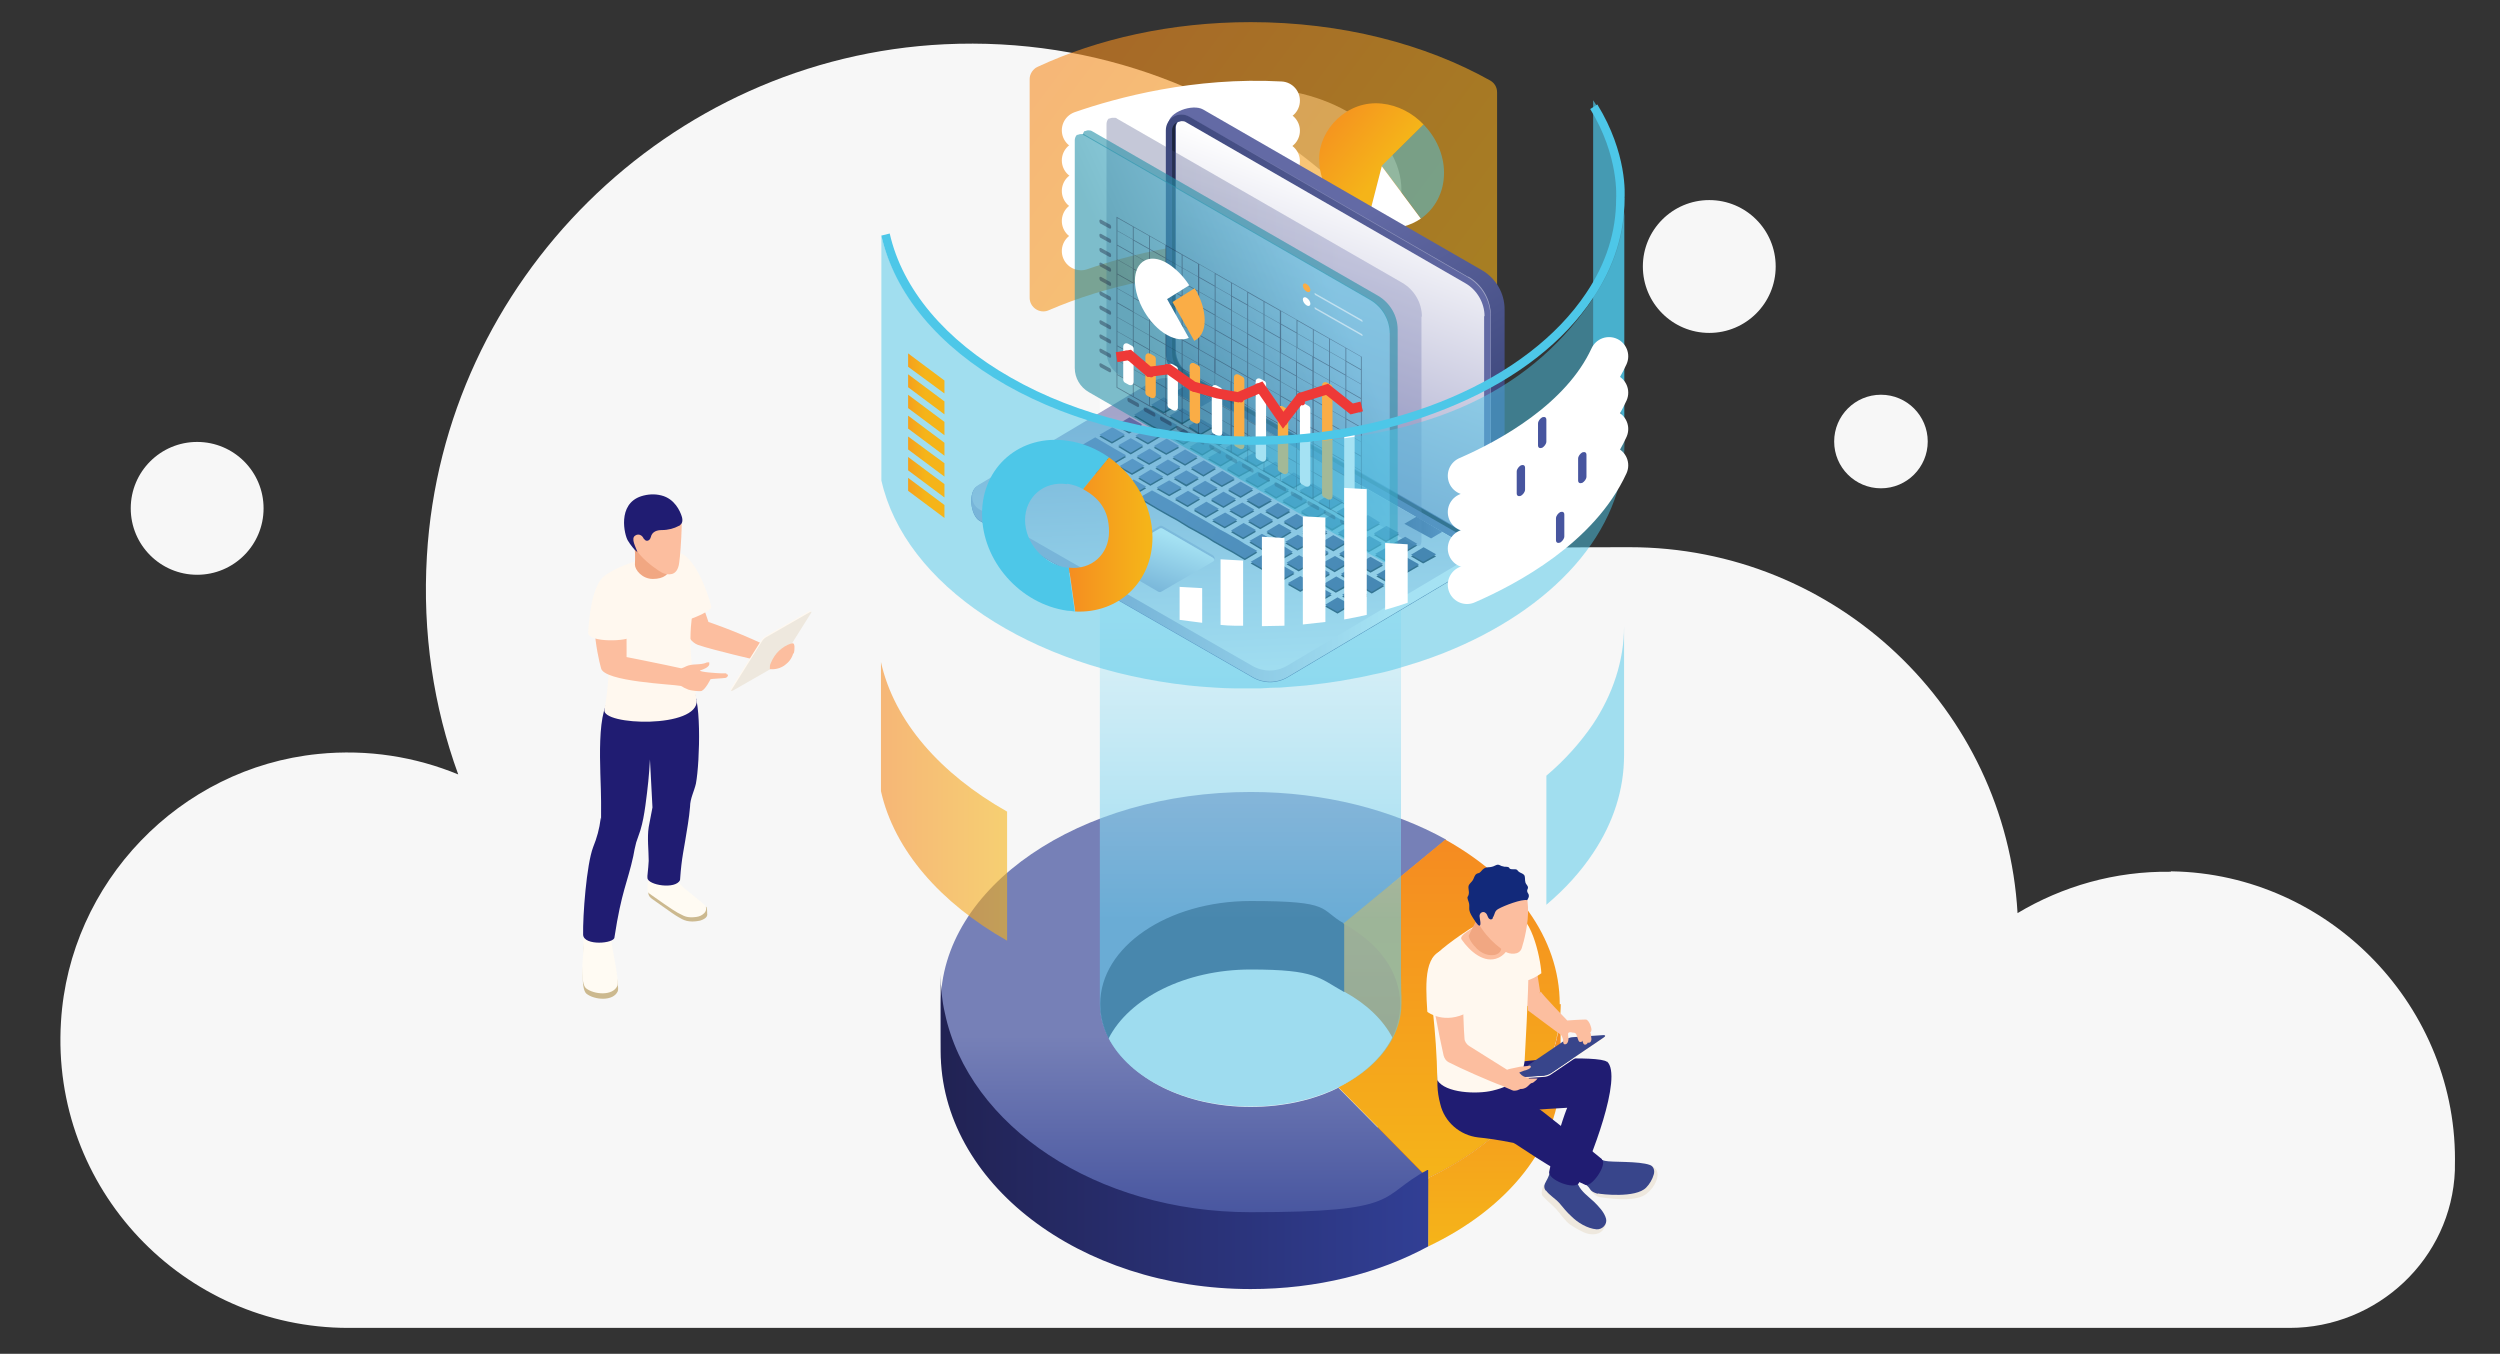 <?xml version="1.0" encoding="UTF-8"?>
<svg id="Data_organization" xmlns="http://www.w3.org/2000/svg" xmlns:xlink="http://www.w3.org/1999/xlink" version="1.1" viewBox="0 0 598.5 324.1">
  <rect x="0" y="0" width="598.5" height="324.1" fill="#333333" stroke="none"/>
  <!-- Generator: Adobe Illustrator 29.8.2, SVG Export Plug-In . SVG Version: 2.1.1 Build 3)  -->
  <defs>
    <linearGradient id="linear-gradient" x1="286.2" y1="137.1" x2="286.2" y2="177" gradientTransform="translate(0 122.1)" gradientUnits="userSpaceOnUse">
      <stop offset="0" stop-color="#212253"/>
      <stop offset="1" stop-color="#313f95"/>
    </linearGradient>
    <linearGradient id="linear-gradient1" x1="357.8" y1="118.4" x2="357.8" y2="176.4" gradientTransform="translate(0 122.1)" gradientUnits="userSpaceOnUse">
      <stop offset="0" stop-color="#f58b21"/>
      <stop offset="1" stop-color="#f5b419"/>
    </linearGradient>
    <linearGradient id="linear-gradient2" x1="346.6" y1="95.4" x2="346.6" y2="160" gradientTransform="translate(0 122.1)" gradientUnits="userSpaceOnUse">
      <stop offset="0" stop-color="#f58b21"/>
      <stop offset="1" stop-color="#d36b0d"/>
    </linearGradient>
    <linearGradient id="linear-gradient3" x1="285.7" y1="125.9" x2="285.7" y2="169.8" gradientTransform="translate(0 122.1)" gradientUnits="userSpaceOnUse">
      <stop offset="0" stop-color="#7680b7"/>
      <stop offset="1" stop-color="#47559f"/>
    </linearGradient>
    <linearGradient id="linear-gradient4" x1="347" y1="79" x2="347" y2="160" gradientTransform="translate(0 122.1)" gradientUnits="userSpaceOnUse">
      <stop offset="0" stop-color="#f58b21"/>
      <stop offset="1" stop-color="#f5b419"/>
    </linearGradient>
    <linearGradient id="linear-gradient5" x1="225.2" y1="148.9" x2="341.9" y2="148.9" gradientTransform="translate(0 122.1)" gradientUnits="userSpaceOnUse">
      <stop offset="0" stop-color="#212253"/>
      <stop offset="1" stop-color="#313f95"/>
    </linearGradient>
    <linearGradient id="linear-gradient6" x1="299.4" y1="124.8" x2="299.4" y2="-8.2" gradientTransform="translate(0 122.1)" gradientUnits="userSpaceOnUse">
      <stop offset=".2" stop-color="#62caea"/>
      <stop offset="1" stop-color="#fff"/>
    </linearGradient>
    <linearGradient id="linear-gradient7" x1="252.8" y1="-112.6" x2="352.1" y2="-38.3" gradientTransform="translate(0 122.1)" gradientUnits="userSpaceOnUse">
      <stop offset="0" stop-color="#f58b21"/>
      <stop offset="1" stop-color="#f5b419"/>
    </linearGradient>
    <linearGradient id="linear-gradient8" x1="266.7" y1="-701.2" x2="283.2" y2="-688.8" gradientTransform="translate(48.8 701.7) rotate(6.4) skewX(6.3)" gradientUnits="userSpaceOnUse">
      <stop offset="0" stop-color="#f58b21"/>
      <stop offset="1" stop-color="#f5b419"/>
    </linearGradient>
    <linearGradient id="linear-gradient9" x1="210.9" y1="69.7" x2="241.1" y2="69.7" gradientTransform="translate(0 122.1)" gradientUnits="userSpaceOnUse">
      <stop offset="0" stop-color="#f58b21"/>
      <stop offset="1" stop-color="#f5b419"/>
    </linearGradient>
    <linearGradient id="linear-gradient10" x1="340.4" y1="-13.5" x2="310.5" y2="-61.4" gradientTransform="translate(0 122.1)" gradientUnits="userSpaceOnUse">
      <stop offset="0" stop-color="#3e487d"/>
      <stop offset="1" stop-color="#636aa5"/>
    </linearGradient>
    <linearGradient id="linear-gradient11" x1="279.1" y1="-42.6" x2="356.9" y2="-42.6" gradientTransform="translate(0 122.1)" gradientUnits="userSpaceOnUse">
      <stop offset="0" stop-color="#3e487d"/>
      <stop offset="1" stop-color="#636aa5"/>
    </linearGradient>
    <linearGradient id="linear-gradient12" x1="330.3" y1="-76.4" x2="306.6" y2="-9.4" gradientTransform="translate(0 122.1)" gradientUnits="userSpaceOnUse">
      <stop offset="0" stop-color="#fff"/>
      <stop offset="1" stop-color="#a4a5ca"/>
    </linearGradient>
    <linearGradient id="linear-gradient13" x1="359.4" y1="-56" x2="306.7" y2="-39.3" gradientTransform="translate(0 122.1)" gradientUnits="userSpaceOnUse">
      <stop offset="0" stop-color="#fafbfb"/>
      <stop offset="1" stop-color="#636aa5"/>
    </linearGradient>
    <linearGradient id="linear-gradient14" x1="332.3" y1="6.4" x2="270.6" y2="6.1" gradientTransform="translate(0 122.1)" gradientUnits="userSpaceOnUse">
      <stop offset="0" stop-color="#3e487d"/>
      <stop offset="1" stop-color="#636aa5"/>
    </linearGradient>
    <linearGradient id="linear-gradient15" x1="332.3" y1="6.2" x2="270.6" y2="6" gradientTransform="translate(0 122.1)" gradientUnits="userSpaceOnUse">
      <stop offset="0" stop-color="#fff"/>
      <stop offset="1" stop-color="#a4a5ca"/>
    </linearGradient>
    <linearGradient id="linear-gradient16" x1="293.7" y1="46.6" x2="290.7" y2="-24" gradientTransform="translate(0 122.1)" gradientUnits="userSpaceOnUse">
      <stop offset="0" stop-color="#fff"/>
      <stop offset="1" stop-color="#a4a5ca"/>
    </linearGradient>
    <linearGradient id="linear-gradient17" x1="338.7" y1="12.7" x2="280.4" y2="-24.7" gradientTransform="translate(0 122.1)" gradientUnits="userSpaceOnUse">
      <stop offset="0" stop-color="#3e487d"/>
      <stop offset="1" stop-color="#636aa5"/>
    </linearGradient>
    <linearGradient id="linear-gradient18" x1="336.3" y1="16.2" x2="278" y2="-21.1" gradientTransform="translate(0 122.1)" gradientUnits="userSpaceOnUse">
      <stop offset="0" stop-color="#3e487d"/>
      <stop offset="1" stop-color="#636aa5"/>
    </linearGradient>
    <linearGradient id="linear-gradient19" x1="338.8" y1="12.5" x2="280.5" y2="-24.9" gradientTransform="translate(0 122.1)" gradientUnits="userSpaceOnUse">
      <stop offset="0" stop-color="#3e487d"/>
      <stop offset="1" stop-color="#636aa5"/>
    </linearGradient>
    <linearGradient id="linear-gradient20" x1="336.4" y1="16" x2="278.1" y2="-21.3" gradientTransform="translate(0 122.1)" gradientUnits="userSpaceOnUse">
      <stop offset="0" stop-color="#3e487d"/>
      <stop offset="1" stop-color="#636aa5"/>
    </linearGradient>
    <linearGradient id="linear-gradient21" x1="329.7" y1="26.5" x2="271.4" y2="-10.8" gradientTransform="translate(0 122.1)" gradientUnits="userSpaceOnUse">
      <stop offset="0" stop-color="#3e487d"/>
      <stop offset="1" stop-color="#636aa5"/>
    </linearGradient>
    <linearGradient id="linear-gradient22" x1="329.5" y1="26.9" x2="271.3" y2="-10.4" gradientTransform="translate(0 122.1)" gradientUnits="userSpaceOnUse">
      <stop offset="0" stop-color="#3e487d"/>
      <stop offset="1" stop-color="#636aa5"/>
    </linearGradient>
    <linearGradient id="linear-gradient23" x1="327.1" y1="30.6" x2="268.9" y2="-6.8" gradientTransform="translate(0 122.1)" gradientUnits="userSpaceOnUse">
      <stop offset="0" stop-color="#3e487d"/>
      <stop offset="1" stop-color="#636aa5"/>
    </linearGradient>
    <linearGradient id="linear-gradient24" x1="329.5" y1="26.7" x2="271.3" y2="-10.6" gradientTransform="translate(0 122.1)" gradientUnits="userSpaceOnUse">
      <stop offset="0" stop-color="#3e487d"/>
      <stop offset="1" stop-color="#636aa5"/>
    </linearGradient>
    <linearGradient id="linear-gradient25" x1="327.3" y1="30.4" x2="269" y2="-7" gradientTransform="translate(0 122.1)" gradientUnits="userSpaceOnUse">
      <stop offset="0" stop-color="#3e487d"/>
      <stop offset="1" stop-color="#636aa5"/>
    </linearGradient>
    <linearGradient id="linear-gradient26" x1="335.3" y1="17.8" x2="277" y2="-19.6" gradientTransform="translate(0 122.1)" gradientUnits="userSpaceOnUse">
      <stop offset="0" stop-color="#3e487d"/>
      <stop offset="1" stop-color="#636aa5"/>
    </linearGradient>
    <linearGradient id="linear-gradient27" x1="335.4" y1="17.6" x2="277.2" y2="-19.8" gradientTransform="translate(0 122.1)" gradientUnits="userSpaceOnUse">
      <stop offset="0" stop-color="#3e487d"/>
      <stop offset="1" stop-color="#636aa5"/>
    </linearGradient>
    <linearGradient id="linear-gradient28" x1="340.1" y1="10.5" x2="281.8" y2="-26.9" gradientTransform="translate(0 122.1)" gradientUnits="userSpaceOnUse">
      <stop offset="0" stop-color="#3e487d"/>
      <stop offset="1" stop-color="#636aa5"/>
    </linearGradient>
    <linearGradient id="linear-gradient29" x1="337.7" y1="14" x2="279.4" y2="-23.4" gradientTransform="translate(0 122.1)" gradientUnits="userSpaceOnUse">
      <stop offset="0" stop-color="#3e487d"/>
      <stop offset="1" stop-color="#636aa5"/>
    </linearGradient>
    <linearGradient id="linear-gradient30" x1="340.1" y1="10.2" x2="281.9" y2="-27.2" gradientTransform="translate(0 122.1)" gradientUnits="userSpaceOnUse">
      <stop offset="0" stop-color="#3e487d"/>
      <stop offset="1" stop-color="#636aa5"/>
    </linearGradient>
    <linearGradient id="linear-gradient31" x1="337.9" y1="13.8" x2="279.7" y2="-23.6" gradientTransform="translate(0 122.1)" gradientUnits="userSpaceOnUse">
      <stop offset="0" stop-color="#3e487d"/>
      <stop offset="1" stop-color="#636aa5"/>
    </linearGradient>
    <linearGradient id="linear-gradient32" x1="337.6" y1="14.3" x2="279.3" y2="-23.1" gradientTransform="translate(0 122.1)" gradientUnits="userSpaceOnUse">
      <stop offset="0" stop-color="#3e487d"/>
      <stop offset="1" stop-color="#636aa5"/>
    </linearGradient>
    <linearGradient id="linear-gradient33" x1="335.6" y1="17.4" x2="277.4" y2="-20" gradientTransform="translate(0 122.1)" gradientUnits="userSpaceOnUse">
      <stop offset="0" stop-color="#3e487d"/>
      <stop offset="1" stop-color="#636aa5"/>
    </linearGradient>
    <linearGradient id="linear-gradient34" x1="328.6" y1="28.3" x2="270.3" y2="-9.1" gradientTransform="translate(0 122.1)" gradientUnits="userSpaceOnUse">
      <stop offset="0" stop-color="#3e487d"/>
      <stop offset="1" stop-color="#636aa5"/>
    </linearGradient>
    <linearGradient id="linear-gradient35" x1="328.5" y1="28.5" x2="270.3" y2="-8.9" gradientTransform="translate(0 122.1)" gradientUnits="userSpaceOnUse">
      <stop offset="0" stop-color="#3e487d"/>
      <stop offset="1" stop-color="#636aa5"/>
    </linearGradient>
    <linearGradient id="linear-gradient36" x1="333" y1="21.4" x2="274.7" y2="-16" gradientTransform="translate(0 122.1)" gradientUnits="userSpaceOnUse">
      <stop offset="0" stop-color="#3e487d"/>
      <stop offset="1" stop-color="#636aa5"/>
    </linearGradient>
    <linearGradient id="linear-gradient37" x1="330.7" y1="25" x2="272.5" y2="-12.4" gradientTransform="translate(0 122.1)" gradientUnits="userSpaceOnUse">
      <stop offset="0" stop-color="#3e487d"/>
      <stop offset="1" stop-color="#636aa5"/>
    </linearGradient>
    <linearGradient id="linear-gradient38" x1="330.8" y1="24.7" x2="272.6" y2="-12.7" gradientTransform="translate(0 122.1)" gradientUnits="userSpaceOnUse">
      <stop offset="0" stop-color="#3e487d"/>
      <stop offset="1" stop-color="#636aa5"/>
    </linearGradient>
    <linearGradient id="linear-gradient39" x1="333.2" y1="21.1" x2="274.9" y2="-16.3" gradientTransform="translate(0 122.1)" gradientUnits="userSpaceOnUse">
      <stop offset="0" stop-color="#3e487d"/>
      <stop offset="1" stop-color="#636aa5"/>
    </linearGradient>
    <linearGradient id="linear-gradient40" x1="331" y1="24.6" x2="272.7" y2="-12.8" gradientTransform="translate(0 122.1)" gradientUnits="userSpaceOnUse">
      <stop offset="0" stop-color="#3e487d"/>
      <stop offset="1" stop-color="#636aa5"/>
    </linearGradient>
    <linearGradient id="linear-gradient41" x1="334.4" y1="19.2" x2="276.1" y2="-18.2" gradientTransform="translate(0 122.1)" gradientUnits="userSpaceOnUse">
      <stop offset="0" stop-color="#3e487d"/>
      <stop offset="1" stop-color="#636aa5"/>
    </linearGradient>
    <linearGradient id="linear-gradient42" x1="332.1" y1="22.8" x2="273.8" y2="-14.6" gradientTransform="translate(0 122.1)" gradientUnits="userSpaceOnUse">
      <stop offset="0" stop-color="#3e487d"/>
      <stop offset="1" stop-color="#636aa5"/>
    </linearGradient>
    <linearGradient id="linear-gradient43" x1="334.5" y1="19" x2="276.2" y2="-18.4" gradientTransform="translate(0 122.1)" gradientUnits="userSpaceOnUse">
      <stop offset="0" stop-color="#3e487d"/>
      <stop offset="1" stop-color="#636aa5"/>
    </linearGradient>
    <linearGradient id="linear-gradient44" x1="329.8" y1="26.3" x2="271.5" y2="-11" gradientTransform="translate(0 122.1)" gradientUnits="userSpaceOnUse">
      <stop offset="0" stop-color="#3e487d"/>
      <stop offset="1" stop-color="#636aa5"/>
    </linearGradient>
    <linearGradient id="linear-gradient45" x1="332.2" y1="22.6" x2="274" y2="-14.8" gradientTransform="translate(0 122.1)" gradientUnits="userSpaceOnUse">
      <stop offset="0" stop-color="#3e487d"/>
      <stop offset="1" stop-color="#636aa5"/>
    </linearGradient>
    <linearGradient id="linear-gradient46" x1="334.6" y1="18.8" x2="276.4" y2="-18.6" gradientTransform="translate(0 122.1)" gradientUnits="userSpaceOnUse">
      <stop offset="0" stop-color="#3e487d"/>
      <stop offset="1" stop-color="#636aa5"/>
    </linearGradient>
    <linearGradient id="linear-gradient47" x1="329.9" y1="26.1" x2="271.7" y2="-11.2" gradientTransform="translate(0 122.1)" gradientUnits="userSpaceOnUse">
      <stop offset="0" stop-color="#3e487d"/>
      <stop offset="1" stop-color="#636aa5"/>
    </linearGradient>
    <linearGradient id="linear-gradient48" x1="332.3" y1="22.4" x2="274.1" y2="-15" gradientTransform="translate(0 122.1)" gradientUnits="userSpaceOnUse">
      <stop offset="0" stop-color="#3e487d"/>
      <stop offset="1" stop-color="#636aa5"/>
    </linearGradient>
    <linearGradient id="linear-gradient49" x1="334.9" y1="18.6" x2="276.6" y2="-18.8" gradientTransform="translate(0 122.1)" gradientUnits="userSpaceOnUse">
      <stop offset="0" stop-color="#3e487d"/>
      <stop offset="1" stop-color="#636aa5"/>
    </linearGradient>
    <linearGradient id="linear-gradient50" x1="337.2" y1="14.8" x2="278.9" y2="-22.5" gradientTransform="translate(0 122.1)" gradientUnits="userSpaceOnUse">
      <stop offset="0" stop-color="#3e487d"/>
      <stop offset="1" stop-color="#636aa5"/>
    </linearGradient>
    <linearGradient id="linear-gradient51" x1="330.1" y1="25.9" x2="271.8" y2="-11.4" gradientTransform="translate(0 122.1)" gradientUnits="userSpaceOnUse">
      <stop offset="0" stop-color="#3e487d"/>
      <stop offset="1" stop-color="#636aa5"/>
    </linearGradient>
    <linearGradient id="linear-gradient52" x1="332.5" y1="22.2" x2="274.2" y2="-15.2" gradientTransform="translate(0 122.1)" gradientUnits="userSpaceOnUse">
      <stop offset="0" stop-color="#3e487d"/>
      <stop offset="1" stop-color="#636aa5"/>
    </linearGradient>
    <linearGradient id="linear-gradient53" x1="334.9" y1="18.5" x2="276.6" y2="-18.9" gradientTransform="translate(0 122.1)" gradientUnits="userSpaceOnUse">
      <stop offset="0" stop-color="#3e487d"/>
      <stop offset="1" stop-color="#636aa5"/>
    </linearGradient>
    <linearGradient id="linear-gradient54" x1="337.3" y1="14.6" x2="279.1" y2="-22.7" gradientTransform="translate(0 122.1)" gradientUnits="userSpaceOnUse">
      <stop offset="0" stop-color="#3e487d"/>
      <stop offset="1" stop-color="#636aa5"/>
    </linearGradient>
    <linearGradient id="linear-gradient55" x1="330.2" y1="25.7" x2="271.9" y2="-11.7" gradientTransform="translate(0 122.1)" gradientUnits="userSpaceOnUse">
      <stop offset="0" stop-color="#3e487d"/>
      <stop offset="1" stop-color="#636aa5"/>
    </linearGradient>
    <linearGradient id="linear-gradient56" x1="332.7" y1="22" x2="274.4" y2="-15.4" gradientTransform="translate(0 122.1)" gradientUnits="userSpaceOnUse">
      <stop offset="0" stop-color="#3e487d"/>
      <stop offset="1" stop-color="#636aa5"/>
    </linearGradient>
    <linearGradient id="linear-gradient57" x1="335.1" y1="18.2" x2="276.9" y2="-19.2" gradientTransform="translate(0 122.1)" gradientUnits="userSpaceOnUse">
      <stop offset="0" stop-color="#3e487d"/>
      <stop offset="1" stop-color="#636aa5"/>
    </linearGradient>
    <linearGradient id="linear-gradient58" x1="337.5" y1="14.4" x2="279.3" y2="-22.9" gradientTransform="translate(0 122.1)" gradientUnits="userSpaceOnUse">
      <stop offset="0" stop-color="#3e487d"/>
      <stop offset="1" stop-color="#636aa5"/>
    </linearGradient>
    <linearGradient id="linear-gradient59" x1="332.7" y1="21.8" x2="274.5" y2="-15.6" gradientTransform="translate(0 122.1)" gradientUnits="userSpaceOnUse">
      <stop offset="0" stop-color="#3e487d"/>
      <stop offset="1" stop-color="#636aa5"/>
    </linearGradient>
    <linearGradient id="linear-gradient60" x1="335.2" y1="18" x2="276.9" y2="-19.4" gradientTransform="translate(0 122.1)" gradientUnits="userSpaceOnUse">
      <stop offset="0" stop-color="#3e487d"/>
      <stop offset="1" stop-color="#636aa5"/>
    </linearGradient>
    <linearGradient id="linear-gradient61" x1="327.7" y1="29.6" x2="269.5" y2="-7.8" gradientTransform="translate(0 122.1)" gradientUnits="userSpaceOnUse">
      <stop offset="0" stop-color="#3e487d"/>
      <stop offset="1" stop-color="#636aa5"/>
    </linearGradient>
    <linearGradient id="linear-gradient62" x1="330.5" y1="25.4" x2="272.2" y2="-12" gradientTransform="translate(0 122.1)" gradientUnits="userSpaceOnUse">
      <stop offset="0" stop-color="#3e487d"/>
      <stop offset="1" stop-color="#636aa5"/>
    </linearGradient>
    <linearGradient id="linear-gradient63" x1="333" y1="21.6" x2="274.7" y2="-15.8" gradientTransform="translate(0 122.1)" gradientUnits="userSpaceOnUse">
      <stop offset="0" stop-color="#3e487d"/>
      <stop offset="1" stop-color="#636aa5"/>
    </linearGradient>
    <linearGradient id="linear-gradient64" x1="328.2" y1="28.9" x2="269.9" y2="-8.5" gradientTransform="translate(0 122.1)" gradientUnits="userSpaceOnUse">
      <stop offset="0" stop-color="#3e487d"/>
      <stop offset="1" stop-color="#636aa5"/>
    </linearGradient>
    <linearGradient id="linear-gradient65" x1="330.6" y1="25.1" x2="272.3" y2="-12.3" gradientTransform="translate(0 122.1)" gradientUnits="userSpaceOnUse">
      <stop offset="0" stop-color="#3e487d"/>
      <stop offset="1" stop-color="#636aa5"/>
    </linearGradient>
    <linearGradient id="linear-gradient66" x1="328.4" y1="28.7" x2="270.1" y2="-8.7" gradientTransform="translate(0 122.1)" gradientUnits="userSpaceOnUse">
      <stop offset="0" stop-color="#3e487d"/>
      <stop offset="1" stop-color="#636aa5"/>
    </linearGradient>
    <linearGradient id="linear-gradient67" x1="332" y1="23" x2="273.7" y2="-14.4" gradientTransform="translate(0 122.1)" gradientUnits="userSpaceOnUse">
      <stop offset="0" stop-color="#3e487d"/>
      <stop offset="1" stop-color="#636aa5"/>
    </linearGradient>
    <linearGradient id="linear-gradient68" x1="333.9" y1="20.1" x2="275.6" y2="-17.3" gradientTransform="translate(0 122.1)" gradientUnits="userSpaceOnUse">
      <stop offset="0" stop-color="#3e487d"/>
      <stop offset="1" stop-color="#636aa5"/>
    </linearGradient>
    <linearGradient id="linear-gradient69" x1="334" y1="19.8" x2="275.7" y2="-17.6" gradientTransform="translate(0 122.1)" gradientUnits="userSpaceOnUse">
      <stop offset="0" stop-color="#3e487d"/>
      <stop offset="1" stop-color="#636aa5"/>
    </linearGradient>
    <linearGradient id="linear-gradient70" x1="331.7" y1="23.4" x2="273.4" y2="-14" gradientTransform="translate(0 122.1)" gradientUnits="userSpaceOnUse">
      <stop offset="0" stop-color="#3e487d"/>
      <stop offset="1" stop-color="#636aa5"/>
    </linearGradient>
    <linearGradient id="linear-gradient71" x1="334.1" y1="19.7" x2="275.9" y2="-17.7" gradientTransform="translate(0 122.1)" gradientUnits="userSpaceOnUse">
      <stop offset="0" stop-color="#3e487d"/>
      <stop offset="1" stop-color="#636aa5"/>
    </linearGradient>
    <linearGradient id="linear-gradient72" x1="331.8" y1="23.2" x2="273.6" y2="-14.2" gradientTransform="translate(0 122.1)" gradientUnits="userSpaceOnUse">
      <stop offset="0" stop-color="#3e487d"/>
      <stop offset="1" stop-color="#636aa5"/>
    </linearGradient>
    <linearGradient id="linear-gradient73" x1="331.6" y1="23.6" x2="273.3" y2="-13.8" gradientTransform="translate(0 122.1)" gradientUnits="userSpaceOnUse">
      <stop offset="0" stop-color="#3e487d"/>
      <stop offset="1" stop-color="#636aa5"/>
    </linearGradient>
    <linearGradient id="linear-gradient74" x1="327.1" y1="30.7" x2="268.8" y2="-6.7" gradientTransform="translate(0 122.1)" gradientUnits="userSpaceOnUse">
      <stop offset="0" stop-color="#3e487d"/>
      <stop offset="1" stop-color="#636aa5"/>
    </linearGradient>
    <linearGradient id="linear-gradient75" x1="326.9" y1="31" x2="268.6" y2="-6.4" gradientTransform="translate(0 122.1)" gradientUnits="userSpaceOnUse">
      <stop offset="0" stop-color="#3e487d"/>
      <stop offset="1" stop-color="#636aa5"/>
    </linearGradient>
    <linearGradient id="linear-gradient76" x1="329.2" y1="27.2" x2="271" y2="-10.1" gradientTransform="translate(0 122.1)" gradientUnits="userSpaceOnUse">
      <stop offset="0" stop-color="#3e487d"/>
      <stop offset="1" stop-color="#636aa5"/>
    </linearGradient>
    <linearGradient id="linear-gradient77" x1="331.4" y1="23.8" x2="273.2" y2="-13.6" gradientTransform="translate(0 122.1)" gradientUnits="userSpaceOnUse">
      <stop offset="0" stop-color="#3e487d"/>
      <stop offset="1" stop-color="#636aa5"/>
    </linearGradient>
    <linearGradient id="linear-gradient78" x1="333.7" y1="20.2" x2="275.5" y2="-17.2" gradientTransform="translate(0 122.1)" gradientUnits="userSpaceOnUse">
      <stop offset="0" stop-color="#3e487d"/>
      <stop offset="1" stop-color="#636aa5"/>
    </linearGradient>
    <linearGradient id="linear-gradient79" x1="336.1" y1="16.5" x2="277.8" y2="-20.8" gradientTransform="translate(0 122.1)" gradientUnits="userSpaceOnUse">
      <stop offset="0" stop-color="#3e487d"/>
      <stop offset="1" stop-color="#636aa5"/>
    </linearGradient>
    <linearGradient id="linear-gradient80" x1="338.4" y1="13" x2="280.2" y2="-24.4" gradientTransform="translate(0 122.1)" gradientUnits="userSpaceOnUse">
      <stop offset="0" stop-color="#3e487d"/>
      <stop offset="1" stop-color="#636aa5"/>
    </linearGradient>
    <linearGradient id="linear-gradient81" x1="338.3" y1="13.1" x2="280" y2="-24.3" gradientTransform="translate(0 122.1)" gradientUnits="userSpaceOnUse">
      <stop offset="0" stop-color="#3e487d"/>
      <stop offset="1" stop-color="#636aa5"/>
    </linearGradient>
    <linearGradient id="linear-gradient82" x1="336.7" y1="15.6" x2="278.4" y2="-21.7" gradientTransform="translate(0 122.1)" gradientUnits="userSpaceOnUse">
      <stop offset="0" stop-color="#3e487d"/>
      <stop offset="1" stop-color="#636aa5"/>
    </linearGradient>
    <linearGradient id="linear-gradient83" x1="334.2" y1="19.4" x2="276" y2="-18" gradientTransform="translate(0 122.1)" gradientUnits="userSpaceOnUse">
      <stop offset="0" stop-color="#3e487d"/>
      <stop offset="1" stop-color="#636aa5"/>
    </linearGradient>
    <linearGradient id="linear-gradient84" x1="336.5" y1="15.9" x2="278.3" y2="-21.4" gradientTransform="translate(0 122.1)" gradientUnits="userSpaceOnUse">
      <stop offset="0" stop-color="#3e487d"/>
      <stop offset="1" stop-color="#636aa5"/>
    </linearGradient>
    <linearGradient id="linear-gradient85" x1="338.8" y1="12.3" x2="280.6" y2="-25.1" gradientTransform="translate(0 122.1)" gradientUnits="userSpaceOnUse">
      <stop offset="0" stop-color="#3e487d"/>
      <stop offset="1" stop-color="#636aa5"/>
    </linearGradient>
    <linearGradient id="linear-gradient86" x1="339.1" y1="11.9" x2="280.8" y2="-25.5" gradientTransform="translate(0 122.1)" gradientUnits="userSpaceOnUse">
      <stop offset="0" stop-color="#3e487d"/>
      <stop offset="1" stop-color="#636aa5"/>
    </linearGradient>
    <linearGradient id="linear-gradient87" x1="339" y1="12.1" x2="280.8" y2="-25.3" gradientTransform="translate(0 122.1)" gradientUnits="userSpaceOnUse">
      <stop offset="0" stop-color="#3e487d"/>
      <stop offset="1" stop-color="#636aa5"/>
    </linearGradient>
    <linearGradient id="linear-gradient88" x1="337.1" y1="15.1" x2="278.8" y2="-22.2" gradientTransform="translate(0 122.1)" gradientUnits="userSpaceOnUse">
      <stop offset="0" stop-color="#3e487d"/>
      <stop offset="1" stop-color="#636aa5"/>
    </linearGradient>
    <linearGradient id="linear-gradient89" x1="336.9" y1="15.2" x2="278.7" y2="-22.1" gradientTransform="translate(0 122.1)" gradientUnits="userSpaceOnUse">
      <stop offset="0" stop-color="#3e487d"/>
      <stop offset="1" stop-color="#636aa5"/>
    </linearGradient>
    <linearGradient id="linear-gradient90" x1="339.3" y1="11.7" x2="281" y2="-25.7" gradientTransform="translate(0 122.1)" gradientUnits="userSpaceOnUse">
      <stop offset="0" stop-color="#3e487d"/>
      <stop offset="1" stop-color="#636aa5"/>
    </linearGradient>
    <linearGradient id="linear-gradient91" x1="339.5" y1="11.3" x2="281.2" y2="-26.1" gradientTransform="translate(0 122.1)" gradientUnits="userSpaceOnUse">
      <stop offset="0" stop-color="#3e487d"/>
      <stop offset="1" stop-color="#636aa5"/>
    </linearGradient>
    <linearGradient id="linear-gradient92" x1="339.3" y1="11.5" x2="281.1" y2="-25.9" gradientTransform="translate(0 122.1)" gradientUnits="userSpaceOnUse">
      <stop offset="0" stop-color="#3e487d"/>
      <stop offset="1" stop-color="#636aa5"/>
    </linearGradient>
    <linearGradient id="linear-gradient93" x1="340" y1="10.7" x2="281.7" y2="-26.7" gradientTransform="translate(0 122.1)" gradientUnits="userSpaceOnUse">
      <stop offset="0" stop-color="#3e487d"/>
      <stop offset="1" stop-color="#636aa5"/>
    </linearGradient>
    <linearGradient id="linear-gradient94" x1="339.7" y1="10.9" x2="281.5" y2="-26.5" gradientTransform="translate(0 122.1)" gradientUnits="userSpaceOnUse">
      <stop offset="0" stop-color="#3e487d"/>
      <stop offset="1" stop-color="#636aa5"/>
    </linearGradient>
    <linearGradient id="linear-gradient95" x1="339.6" y1="11.1" x2="281.3" y2="-26.3" gradientTransform="translate(0 122.1)" gradientUnits="userSpaceOnUse">
      <stop offset="0" stop-color="#3e487d"/>
      <stop offset="1" stop-color="#636aa5"/>
    </linearGradient>
    <linearGradient id="linear-gradient96" x1="336.8" y1="15.4" x2="278.5" y2="-21.9" gradientTransform="translate(0 122.1)" gradientUnits="userSpaceOnUse">
      <stop offset="0" stop-color="#3e487d"/>
      <stop offset="1" stop-color="#636aa5"/>
    </linearGradient>
    <linearGradient id="linear-gradient97" x1="330.3" y1="25.5" x2="272.1" y2="-11.9" gradientTransform="translate(0 122.1)" gradientUnits="userSpaceOnUse">
      <stop offset="0" stop-color="#3e487d"/>
      <stop offset="1" stop-color="#636aa5"/>
    </linearGradient>
    <linearGradient id="linear-gradient98" x1="328.7" y1="28.1" x2="270.4" y2="-9.3" gradientTransform="translate(0 122.1)" gradientUnits="userSpaceOnUse">
      <stop offset="0" stop-color="#3e487d"/>
      <stop offset="1" stop-color="#636aa5"/>
    </linearGradient>
    <linearGradient id="linear-gradient99" x1="507.9" y1="159.3" x2="251.3" y2="-5.3" gradientTransform="translate(0 122.1)" gradientUnits="userSpaceOnUse">
      <stop offset="0" stop-color="#fff"/>
      <stop offset="1" stop-color="#a4a5ca"/>
    </linearGradient>
    <linearGradient id="linear-gradient100" x1="279.7" y1="5.8" x2="275.2" y2="19.5" gradientTransform="translate(0 122.1)" gradientUnits="userSpaceOnUse">
      <stop offset="0" stop-color="#fff"/>
      <stop offset="1" stop-color="#a4a5ca"/>
    </linearGradient>
    <linearGradient id="linear-gradient101" x1="281.1" y1="-27.3" x2="290.3" y2="-27.3" gradientTransform="translate(0 122.1)" gradientUnits="userSpaceOnUse">
      <stop offset="0" stop-color="#3e487d"/>
      <stop offset="1" stop-color="#636aa5"/>
    </linearGradient>
    <linearGradient id="linear-gradient102" x1="336.2" y1="4.2" x2="345.3" y2="4.2" gradientTransform="translate(0 122.1)" gradientUnits="userSpaceOnUse">
      <stop offset="0" stop-color="#3e487d"/>
      <stop offset="1" stop-color="#636aa5"/>
    </linearGradient>
    <linearGradient id="linear-gradient103" x1="274.4" y1="-42.6" x2="320.4" y2="-42.6" gradientTransform="translate(0 122.1)" gradientUnits="userSpaceOnUse">
      <stop offset="0" stop-color="#3e487d"/>
      <stop offset="1" stop-color="#636aa5"/>
    </linearGradient>
    <linearGradient id="linear-gradient104" x1="319.9" y1="-49.9" x2="279" y2="-31.4" gradientTransform="translate(0 122.1)" gradientUnits="userSpaceOnUse">
      <stop offset="0" stop-color="#62caea"/>
      <stop offset="1" stop-color="#2691a9"/>
    </linearGradient>
    <linearGradient id="linear-gradient105" x1="252.7" y1="-766.7" x2="272.7" y2="-766.7" gradientTransform="translate(3.1 865.9) rotate(8) skewX(7.9)" gradientUnits="userSpaceOnUse">
      <stop offset="0" stop-color="#f58b21"/>
      <stop offset="1" stop-color="#f5b419"/>
    </linearGradient>
    <linearGradient id="linear-gradient106" x1="240.3" y1="2390.1" x2="242.3" y2="2390.1" gradientTransform="translate(122.1 -2137.2) rotate(-23.7) scale(1.1 .9) skewX(-19.8)" gradientUnits="userSpaceOnUse">
      <stop offset="0" stop-color="#7680b7"/>
      <stop offset="1" stop-color="#47559f"/>
    </linearGradient>
    <linearGradient id="linear-gradient107" x1="235.3" y1="2399.5" x2="237.4" y2="2399.5" gradientTransform="translate(122.1 -2137.2) rotate(-23.7) scale(1.1 .9) skewX(-19.8)" gradientUnits="userSpaceOnUse">
      <stop offset="0" stop-color="#7680b7"/>
      <stop offset="1" stop-color="#47559f"/>
    </linearGradient>
    <linearGradient id="linear-gradient108" x1="249.7" y1="2402.9" x2="251.7" y2="2402.9" gradientTransform="translate(122.1 -2137.2) rotate(-23.7) scale(1.1 .9) skewX(-19.8)" gradientUnits="userSpaceOnUse">
      <stop offset="0" stop-color="#7680b7"/>
      <stop offset="1" stop-color="#47559f"/>
    </linearGradient>
    <linearGradient id="linear-gradient109" x1="244.4" y1="2415.1" x2="246.5" y2="2415.1" gradientTransform="translate(122.1 -2137.2) rotate(-23.7) scale(1.1 .9) skewX(-19.8)" gradientUnits="userSpaceOnUse">
      <stop offset="0" stop-color="#7680b7"/>
      <stop offset="1" stop-color="#47559f"/>
    </linearGradient>
    <linearGradient id="linear-gradient110" x1="211" y1="-56.4" x2="389" y2="-56.4" gradientTransform="translate(0 122.1)" gradientUnits="userSpaceOnUse">
      <stop offset="0" stop-color="#4dc7e8"/>
      <stop offset="1" stop-color="#4dc7e8"/>
    </linearGradient>
    <linearGradient id="linear-gradient111" x1="2466.3" y1="-4297.7" x2="2478.3" y2="-4297.7" gradientTransform="translate(-1550.7 3057.3) rotate(36.8) scale(.9 .8) skewX(33.8)" gradientUnits="userSpaceOnUse">
      <stop offset="0" stop-color="#f58b21"/>
      <stop offset="1" stop-color="#f5b419"/>
    </linearGradient>
    <linearGradient id="linear-gradient112" x1="2466.3" y1="-4292.8" x2="2478.3" y2="-4292.8" gradientTransform="translate(-1550.7 3057.3) rotate(36.8) scale(.9 .8) skewX(33.8)" gradientUnits="userSpaceOnUse">
      <stop offset="0" stop-color="#f58b21"/>
      <stop offset="1" stop-color="#f5b419"/>
    </linearGradient>
    <linearGradient id="linear-gradient113" x1="2466.3" y1="-4287.8" x2="2478.3" y2="-4287.8" gradientTransform="translate(-1550.7 3057.3) rotate(36.8) scale(.9 .8) skewX(33.8)" gradientUnits="userSpaceOnUse">
      <stop offset="0" stop-color="#f58b21"/>
      <stop offset="1" stop-color="#f5b419"/>
    </linearGradient>
    <linearGradient id="linear-gradient114" x1="2466.3" y1="-4282.8" x2="2478.3" y2="-4282.8" gradientTransform="translate(-1550.7 3057.3) rotate(36.8) scale(.9 .8) skewX(33.8)" gradientUnits="userSpaceOnUse">
      <stop offset="0" stop-color="#f58b21"/>
      <stop offset="1" stop-color="#f5b419"/>
    </linearGradient>
    <linearGradient id="linear-gradient115" x1="2466.3" y1="-4277.9" x2="2478.3" y2="-4277.9" gradientTransform="translate(-1550.7 3057.3) rotate(36.8) scale(.9 .8) skewX(33.8)" gradientUnits="userSpaceOnUse">
      <stop offset="0" stop-color="#f58b21"/>
      <stop offset="1" stop-color="#f5b419"/>
    </linearGradient>
    <linearGradient id="linear-gradient116" x1="2466.3" y1="-4272.9" x2="2478.3" y2="-4272.9" gradientTransform="translate(-1550.7 3057.3) rotate(36.8) scale(.9 .8) skewX(33.8)" gradientUnits="userSpaceOnUse">
      <stop offset="0" stop-color="#f58b21"/>
      <stop offset="1" stop-color="#f5b419"/>
    </linearGradient>
    <linearGradient id="linear-gradient117" x1="2466.3" y1="-4267.9" x2="2478.3" y2="-4267.9" gradientTransform="translate(-1550.7 3057.3) rotate(36.8) scale(.9 .8) skewX(33.8)" gradientUnits="userSpaceOnUse">
      <stop offset="0" stop-color="#f58b21"/>
      <stop offset="1" stop-color="#f5b419"/>
    </linearGradient>
  </defs>
  <g>
    <path d="M519.7,208.7c-13.4-.2-26,3.5-36.7,9.9-2.8-48.9-43.4-87.6-92.9-87.6s-18.6,1.4-27.1,4c-3.3-71.4-63.9-127.9-136.9-124.4-66.1,3.2-120,56.5-123.9,122.5-1.1,18.4,1.6,36.1,7.5,52.3-10.2-4.2-21.6-6.1-33.5-4.9-33.2,3.3-59.6,30.8-61.6,64.1-2.5,40,29.3,73.3,68.8,73.3h464.7c21.1,0,38.8-16.6,39.6-37.7v-.9c1-38-29.9-70.1-67.8-70.7h-.2Z" fill="#f7f7f7"/>
    <circle cx="409.2" cy="63.8" r="15.9" fill="#f7f7f7"/>
    <circle cx="47.2" cy="121.7" r="15.9" fill="#f7f7f7"/>
    <circle cx="450.3" cy="105.7" r="11.2" fill="#f7f7f7"/>
  </g>
  <g>
    <g>
      <g>
        <path d="M341.9,298.4l.2-16.2h-.2v16.2ZM299.4,281.4c-19.9,0-36-11-36-24.6s.7-5.6,2-8.2c4.9-9.6,18.3-16.5,34-16.5s16.3,2,22.4,5.4l9.8-8.1,14.6-12c-4-2.2-8.3-4.2-12.9-5.8-10.2-3.6-21.7-5.6-33.9-5.6-36.9,0-67.5,18.4-73.2,42.6,5.7,24.1,36.3,42.6,73.2,42.6s30.3-3.3,42.3-9l-21.1-5.4c-5.9,3-13.3,4.7-21.2,4.7h0Z" fill="url(#linear-gradient)"/>
        <path d="M373.6,240.4v16.4c0,17.2-12.5,32.5-31.7,41.6v-16.4c16.1-7.7,27.5-19.6,30.8-33.4.6-2.7,1-5.4,1-8.2h0Z" fill="url(#linear-gradient1)"/>
        <path d="M372.6,248.6c-3.3,13.8-14.7,25.8-30.8,33.4l-21.3-5.3c3.7-1.9,6.9-4.2,9.4-6.9,3.5-3.8,5.5-8.3,5.5-13.1s-.7-5.6-2-8.2c-2.3-4.4-6.3-8.2-11.6-11.1v-16.4l24.4-3.7c13.8,7.7,23.5,18.7,26.4,31.2h0Z" fill="url(#linear-gradient2)"/>
      </g>
      <g>
        <path d="M320.6,260.3c-5.9,3-13.3,4.7-21.2,4.7-15.7,0-29-6.9-34-16.5-1.3-2.6-2-5.3-2-8.2,0-13.6,16.1-24.6,36-24.6s16.3,2,22.4,5.4l11.5-9.5,12.9-10.6c-12.8-7.1-29.1-11.4-46.8-11.4-41,0-74.2,22.7-74.2,50.8s.3,5.5,1,8.2c5.7,24.1,36.3,42.6,73.2,42.6s30.3-3.3,42.3-9h.2l-12-12.2-9.4-9.5v-.2h.1Z" fill="url(#linear-gradient3)"/>
        <path d="M373.6,240.4c0,2.8-.3,5.5-1,8.2-3.3,13.8-14.7,25.8-30.8,33.4l-12-12.2-9.4-9.5c5.8-2.9,10.4-7,12.8-11.7,1.3-2.6,2-5.3,2-8.2,0-7.8-5.3-14.8-13.6-19.3l24.4-20.1c16.7,9.3,27.4,23.5,27.4,39.4h.2Z" fill="url(#linear-gradient4)"/>
      </g>
      <path d="M341.9,280.2v18.2c-12,6.5-26.7,10.2-42.5,10.2-41,0-74.2-25.5-74.2-56.9v-18.4c0,3.1.3,6.2,1,9.2,5.7,27.1,36.3,47.7,73.2,47.7s30.3-3.7,42.3-10.1h.2Z" fill="url(#linear-gradient5)"/>
    </g>
    <path d="M335.4,47.7c0-.7.1-1.4.1-2.1,0-13.6-16.1-24.6-36.1-24.6s-36.1,11-36.1,24.6v194.7c0,13.6,16.1,24.6,36.1,24.6s36.1-11,36.1-24.6,0-1.4-.1-2.1V47.7Z" fill="url(#linear-gradient6)" isolation="isolate" opacity=".6"/>
    <g>
      <path d="M299.4,5.3c-19,0-36.6,4-51,10.7-1.1.5-1.9,1.7-1.9,2.9v52.4c0,2.3,2.4,3.9,4.5,3,13.9-6,30.5-9.5,48.4-9.5s39.3,4.6,54.3,12.4c2.2,1.1,4.7-.4,4.7-2.9V22.1c0-1.2-.6-2.2-1.6-2.8-15.5-8.7-35.5-14-57.4-14Z" fill="url(#linear-gradient7)" isolation="isolate" opacity=".6"/>
      <g>
        <path d="M340.8,29.8l-10,9.9-3.6,14c-6.5-2.3-11.4-8.7-11.4-15.7s6.7-14.1,15-13.2c3.9.4,7.4,2.3,10,5Z" fill="url(#linear-gradient8)"/>
        <path d="M345.7,41.4c0,4.7-2.2,8.6-5.5,10.9l-9.4-12.6,10-9.9c3,3.1,4.9,7.2,4.9,11.6Z" fill="#4dc7e8" isolation="isolate" opacity=".5"/>
        <path d="M340.2,52.3c-2.6,1.8-5.9,2.7-9.4,2.3-1.3,0-2.5-.4-3.6-.8l3.6-14,9.4,12.6h0Z" fill="#fff"/>
      </g>
      <path d="M258.8,31.2c9.8-3.4,27.6-8.2,47.8-7.1" fill="none" stroke="#fff" stroke-linecap="round" stroke-linejoin="round" stroke-width="9.2"/>
      <path d="M258.8,38.4c9.8-3.4,27.6-8.2,47.8-7.1" fill="none" stroke="#fff" stroke-linecap="round" stroke-linejoin="round" stroke-width="9.2"/>
      <path d="M258.8,45.7c9.8-3.4,27.6-8.2,47.8-7.1" fill="none" stroke="#fff" stroke-linecap="round" stroke-linejoin="round" stroke-width="9.2"/>
      <path d="M258.8,52.9c9.8-3.4,27.6-8.2,47.8-7.1" fill="none" stroke="#fff" stroke-linecap="round" stroke-linejoin="round" stroke-width="9.2"/>
      <path d="M258.8,60.1c9.8-3.4,27.6-8.2,47.8-7.1" fill="none" stroke="#fff" stroke-linecap="round" stroke-linejoin="round" stroke-width="9.2"/>
    </g>
    <g>
      <path d="M241.1,194.3c-15.9-9-27-21.5-30.2-35.8v30.9c3.2,14.2,14.3,26.8,30.2,35.8v-30.9Z" fill="url(#linear-gradient9)" isolation="isolate" opacity=".6"/>
      <path d="M381.4,173.3c-3,4.4-6.7,8.6-11.2,12.4v30.9c4.5-3.8,8.3-8,11.2-12.4,4.8-7.2,7.4-15.1,7.4-23.4v-30.9c0,8.3-2.7,16.3-7.4,23.4Z" fill="#4dc7e8" isolation="isolate" opacity=".5"/>
    </g>
    <g>
      <g>
        <g>
          <path d="M288,26.2l66.8,38.5c3.3,1.9,5.4,5.5,5.4,9.3v52.4c0,2.6-4.7,6.1-6.9,4.8l-66.8-41.3c-2.5-1.5-4.1-4.2-4.1-7.1l-2.7-53.1c0-2.9,5.8-4.9,8.3-3.5h0Z" fill="url(#linear-gradient10)"/>
          <path d="M284.7,27.9l66.8,38.5c3.3,1.9,5.4,5.5,5.4,9.3v52.4c0,2.6-2.8,4.3-5.1,3l-68.6-39.5c-2.5-1.5-4.1-4.2-4.1-7.1V31.2c0-2.9,3.1-4.7,5.6-3.3h0Z" fill="url(#linear-gradient11)"/>
          <path d="M354.9,129.1c-.3.5-.9.8-1.5.8s-.6,0-.9-.2l-68.6-39.5c-2-1.2-3.3-3.3-3.3-5.7V31.2c0-.9.5-1.6,1.2-1.9-.3.3-.5.8-.5,1.3v53.3c0,2.3,1.3,4.5,3.3,5.7l68.6,39.5c.3.2.6.2.9.2s.5,0,.7-.1h0Z" fill="#1b243e"/>
          <path d="M355.3,75.7v52.4c0,.4-.1.8-.3,1-.2,0-.5.1-.7.1s-.6,0-.9-.2l-68.6-39.5c-2-1.2-3.3-3.3-3.3-5.7V30.5c0-.5.2-1,.5-1.3.3,0,.6-.2.9-.2s.7,0,1.1.3l66.8,38.5c2.8,1.6,4.6,4.7,4.6,7.9,0,0-.1,0-.1,0Z" fill="url(#linear-gradient12)"/>
          <path d="M351.5,66.3l-66.8-38.5c-1.5-.9-3.2-.6-4.3.4h0c1.1-.9,2.8-1.1,4.2-.3l66.8,38.5c3.3,1.9,5.4,5.5,5.4,9.3v52.4c0,1.1-.5,2-1.3,2.6h0c.8-.6,1.4-1.6,1.4-2.8v-52.4c0-3.9-2.1-7.4-5.4-9.3h0Z" fill="url(#linear-gradient13)" isolation="isolate" opacity=".5"/>
        </g>
        <g>
          <path d="M350.8,130.9l-68.2-36.7c-2.1-1.2-4.7-1.2-6.8,0l-41.9,22.3c-2.2,1.3-1.6,6.9.6,8.2l65.4,37.5c2.6,1.5,5.7,1.5,8.3,0l41.7-24.8c1.7-1,2.6-5.5.9-6.5Z" fill="url(#linear-gradient14)"/>
          <path d="M350.8,130.8l-68.2-36.7c-2.1-1.2-4.7-1.2-6.8,0l-41.9,22.3c-2.2,1.3-1.6,6.9.6,8.2l65.4,37.5c2.6,1.5,5.7,1.5,8.3,0l41.7-24.8c1.7-1,2.6-5.5.9-6.5Z" fill="url(#linear-gradient15)"/>
          <path d="M349.8,130l-67.3-38.6c-2.1-1.2-4.7-1.2-6.8,0l-41.3,24.6c-2.2,1.3-2.2,4.6,0,5.9l65.4,37.5c2.6,1.5,5.7,1.5,8.3,0l41.7-24.8c1.7-1,1.7-3.6,0-4.6h0Z" fill="url(#linear-gradient16)"/>
          <g>
            <polygon points="290.5 102.4 287.4 104.2 284.5 102.4 287.5 100.7 290.5 102.4" fill="#1b243e"/>
            <polygon points="286.4 104.8 283.3 106.5 280.4 104.8 283.4 103.1 286.4 104.8" fill="#1b243e"/>
            <polygon points="294.9 105 291.9 106.7 288.9 105 291.9 103.2 294.9 105" fill="#1b243e"/>
            <polygon points="290.8 107.3 287.8 109.1 284.8 107.4 287.8 105.6 290.8 107.3" fill="#1b243e"/>
            <polygon points="282.9 117.1 279.9 118.8 276.9 117.1 279.9 115.4 282.9 117.1" fill="#1b243e"/>
            <g isolation="isolate">
              <polygon points="274 112 271 113.7 268 112 271.1 110.2 274 112" fill="#1b243e"/>
              <polygon points="269.9 114.3 266.9 116.1 263.9 114.4 266.9 112.6 269.9 114.3" fill="#1b243e"/>
              <polygon points="278.5 114.5 275.4 116.3 272.5 114.6 275.5 112.8 278.5 114.5" fill="#1b243e"/>
              <polygon points="274.4 116.9 271.3 118.7 268.3 117 271.4 115.2 274.4 116.9" fill="#1b243e"/>
            </g>
            <polygon points="326.7 132.8 323.6 134.6 320.6 132.9 323.7 131.1 326.7 132.8" fill="#1b243e"/>
            <polygon points="331.1 135.4 328.1 137.1 325.1 135.4 328.1 133.7 331.1 135.4" fill="#1b243e"/>
            <g isolation="isolate">
              <polygon points="339.3 130.6 336.3 132.4 333.3 130.6 336.4 128.9 339.3 130.6" fill="#1b243e"/>
              <polygon points="335.2 133 332.2 134.7 329.2 133 332.2 131.3 335.2 133" fill="#1b243e"/>
              <polygon points="343.8 133.2 340.7 134.9 337.8 133.2 340.8 131.4 343.8 133.2" fill="#1b243e"/>
              <polygon points="339.7 135.5 336.6 137.3 333.6 135.6 336.7 133.8 339.7 135.5" fill="#1b243e"/>
            </g>
            <polygon points="330.8 130.4 327.7 132.2 324.8 130.5 327.8 128.7 330.8 130.4" fill="#1b243e"/>
            <polygon points="335.5 137.9 332.5 139.7 329.5 138 332.6 136.2 335.5 137.9" fill="#1b243e"/>
            <polygon points="318.8 142.5 315.7 144.3 312.7 142.6 315.8 140.8 318.8 142.5" fill="#1b243e"/>
            <polygon points="314.3 140 311.3 141.7 308.3 140 311.3 138.3 314.3 140" fill="#1b243e"/>
            <g isolation="isolate">
              <polygon points="322.5 135.2 319.5 137 316.5 135.2 319.6 133.5 322.5 135.2" fill="#1b243e"/>
              <polygon points="318.4 137.6 315.4 139.4 312.4 137.6 315.5 135.9 318.4 137.6" fill="#1b243e"/>
              <polygon points="322.9 140.2 319.8 141.9 316.9 140.2 319.9 138.4 322.9 140.2" fill="#1b243e"/>
              <polygon points="331.4 140.3 328.4 142.1 323.9 139.5 321.5 138.1 321 137.8 324 136 324.6 136.4 327 137.8 331.4 140.3" fill="#1b243e"/>
              <polygon points="327.3 142.7 324.3 144.5 321.3 142.8 324.3 141 327.3 142.7" fill="#1b243e"/>
            </g>
            <g isolation="isolate">
              <polygon points="295.6 114.9 292.5 116.6 289.6 114.9 292.6 113.1 295.6 114.9" fill="#1b243e"/>
              <polygon points="291.5 117.2 288.4 119 285.4 117.3 288.5 115.5 291.5 117.2" fill="#1b243e"/>
              <polygon points="300 117.4 297 119.2 294 117.5 297 115.7 300 117.4" fill="#1b243e"/>
              <polygon points="287.3 119.6 284.3 121.4 281.3 119.7 284.4 117.9 287.3 119.6" fill="#1b243e"/>
              <polygon points="295.9 119.8 292.9 121.6 289.9 119.9 292.9 118.1 295.9 119.8" fill="#1b243e"/>
              <polygon points="304.5 120 301.4 121.8 298.4 120 301.5 118.3 304.5 120" fill="#1b243e"/>
              <polygon points="291.8 122.2 288.7 124 285.8 122.3 288.8 120.5 291.8 122.2" fill="#1b243e"/>
              <polygon points="300.3 122.4 297.3 124.1 294.3 122.4 297.4 120.7 300.3 122.4" fill="#1b243e"/>
              <polygon points="308.9 122.6 305.9 124.3 302.9 122.6 305.9 120.8 308.9 122.6" fill="#1b243e"/>
              <polygon points="317.5 122.7 314.4 124.5 311.4 122.8 314.5 121 317.5 122.7" fill="#1b243e"/>
              <polygon points="296.2 124.8 293.2 126.5 290.2 124.8 293.3 123.1 296.2 124.8" fill="#1b243e"/>
              <polygon points="304.8 124.9 301.7 126.7 298.8 125 301.8 123.2 304.8 124.9" fill="#1b243e"/>
              <polygon points="313.3 125.1 310.3 126.9 307.3 125.2 310.4 123.4 313.3 125.1" fill="#1b243e"/>
              <polygon points="321.9 125.3 318.9 127.1 315.9 125.3 318.9 123.6 321.9 125.3" fill="#1b243e"/>
              <polygon points="300.7 127.3 297.6 129.1 294.7 127.4 297.7 125.6 300.7 127.3" fill="#1b243e"/>
              <polygon points="309.2 127.5 306.2 129.3 303.2 127.6 306.2 125.8 309.2 127.5" fill="#1b243e"/>
              <polygon points="317.8 127.7 314.7 129.4 311.8 127.7 314.8 126 317.8 127.7" fill="#1b243e"/>
              <polygon points="326.3 127.9 323.3 129.6 320.3 127.9 323.4 126.1 326.3 127.9" fill="#1b243e"/>
              <polygon points="313.7 130.1 310.6 131.8 307.7 130.1 310.7 128.4 313.7 130.1" fill="#1b243e"/>
              <polygon points="322.2 130.2 319.2 132 316.2 130.3 319.2 128.5 322.2 130.2" fill="#1b243e"/>
              <polygon points="301 132.3 298 134.1 295 132.3 293.5 131.5 290.5 129.8 289.1 128.9 286.1 127.2 284.6 126.4 281.7 124.6 280.2 123.8 277.2 122.1 272.8 119.5 275.8 117.8 280.3 120.3 283.2 122 284.7 122.9 287.7 124.6 289.1 125.4 292.1 127.2 293.6 128 296.6 129.7 298 130.6 301 132.3" fill="#1b243e"/>
              <polygon points="309.5 132.5 306.5 134.2 303.5 132.5 306.6 130.7 309.5 132.5" fill="#1b243e"/>
              <polygon points="318.1 132.6 315.1 134.4 312.1 132.7 315.1 130.9 318.1 132.6" fill="#1b243e"/>
              <polygon points="305.4 134.9 302.4 136.6 299.4 134.9 302.5 133.1 305.4 134.9" fill="#1b243e"/>
              <polygon points="314 135 310.9 136.8 308 135.1 311 133.3 314 135" fill="#1b243e"/>
              <polygon points="309.9 137.4 306.8 139.2 303.9 137.5 306.9 135.7 309.9 137.4" fill="#1b243e"/>
            </g>
            <polygon points="287 114.7 284 116.5 281 114.7 284 113 287 114.7" fill="#1b243e"/>
            <g isolation="isolate">
              <polygon points="277.8 104.6 274.8 106.4 271.8 104.7 274.8 102.9 277.8 104.6" fill="#1b243e"/>
              <polygon points="282.3 107.2 279.2 108.9 276.2 107.2 279.3 105.5 282.3 107.2" fill="#1b243e"/>
              <polygon points="278.1 109.6 275.1 111.3 272.1 109.6 275.2 107.8 278.1 109.6" fill="#1b243e"/>
              <polygon points="286.7 109.7 283.7 111.5 280.7 109.8 283.7 108 286.7 109.7" fill="#1b243e"/>
              <polygon points="282.6 112.1 279.5 113.9 276.6 112.2 279.6 110.4 282.6 112.1" fill="#1b243e"/>
            </g>
            <polygon points="273.7 107 270.7 108.8 267.7 107 270.7 105.3 273.7 107" fill="#1b243e"/>
            <polygon points="265.5 111.8 262.4 113.5 259.5 111.8 262.5 110.1 265.5 111.8" fill="#1b243e"/>
            <polygon points="261 109.2 258 111 255 109.3 258.1 107.5 261 109.2" fill="#1b243e"/>
            <polygon points="269.6 109.4 266.5 111.2 265.7 110.6 263.6 109.4 259.1 106.9 262.2 105.1 266.6 107.7 268.7 108.9 269.6 109.4" fill="#1b243e"/>
            <polygon points="269.3 104.4 266.2 106.2 263.2 104.5 266.3 102.7 269.3 104.4" fill="#1b243e"/>
            <polygon points="273.4 102 270.3 103.8 267.4 102.1 270.4 100.3 273.4 102" fill="#1b243e"/>
            <polygon points="281.9 102.2 278.9 104 277.4 103.1 275.9 102.3 271.5 99.7 274.5 97.9 279 100.5 280.4 101.4 281.9 102.2" fill="#1b243e"/>
            <polygon points="286 99.8 283 101.6 280 99.9 283.1 98.1 286 99.8" fill="#1b243e"/>
            <polygon points="281.6 97.3 278.6 99 275.6 97.3 278.6 95.5 281.6 97.3" fill="#1b243e"/>
            <polygon points="299.7 112.5 296.6 114.2 293.7 112.5 296.7 110.8 299.7 112.5" fill="#1b243e"/>
            <polygon points="291.1 112.3 288.1 114.1 285.1 112.3 288.2 110.6 291.1 112.3" fill="#1b243e"/>
            <polygon points="295.2 109.9 292.2 111.7 289.2 110 292.3 108.2 295.2 109.9" fill="#1b243e"/>
            <polygon points="299.4 107.5 296.3 109.3 293.4 107.6 296.4 105.8 299.4 107.5" fill="#1b243e"/>
            <polygon points="308.2 112.6 305.2 114.4 302.2 112.7 305.3 110.9 308.2 112.6" fill="#1b243e"/>
            <polygon points="303.8 110.1 300.8 111.8 297.8 110.1 300.8 108.4 303.8 110.1" fill="#1b243e"/>
            <polygon points="313 120.2 310 121.9 307 120.2 310 118.4 313 120.2" fill="#1b243e"/>
            <polygon points="308.6 117.6 305.5 119.4 302.6 117.6 305.6 115.9 308.6 117.6" fill="#1b243e"/>
            <polygon points="312.7 115.2 309.6 117 306.7 115.3 309.7 113.5 312.7 115.2" fill="#1b243e"/>
            <polygon points="321.6 120.3 318.5 122.1 315.6 120.4 318.6 118.6 321.6 120.3" fill="#1b243e"/>
            <polygon points="317.1 117.8 314.1 119.5 311.1 117.8 314.2 116.1 317.1 117.8" fill="#1b243e"/>
            <polygon points="334.9 128 331.8 129.8 328.9 128.1 331.9 126.3 334.9 128" fill="#1b243e"/>
            <polygon points="330.4 125.5 327.4 127.2 324.4 125.5 327.5 123.7 330.4 125.5" fill="#1b243e"/>
            <polygon points="326 122.9 323 124.7 320 122.9 323 121.2 326 122.9" fill="#1b243e"/>
            <polygon points="304.1 115 301.1 116.8 298.1 115.1 301.2 113.3 304.1 115" fill="#1b243e"/>
            <polygon points="305.1 129.9 302.1 131.7 299.1 129.9 302.1 128.2 305.1 129.9" fill="#1b243e"/>
            <polygon points="323.2 145.1 320.2 146.9 317.2 145.2 320.2 143.4 323.2 145.1" fill="#1b243e"/>
          </g>
          <g>
            <polygon points="290.5 102 287.4 103.8 284.5 102 287.5 100.3 290.5 102" fill="url(#linear-gradient17)"/>
            <polygon points="286.4 104.4 283.3 106.1 280.4 104.4 283.4 102.7 286.4 104.4" fill="url(#linear-gradient18)"/>
            <polygon points="294.9 104.5 291.9 106.3 288.9 104.6 291.9 102.8 294.9 104.5" fill="url(#linear-gradient19)"/>
            <polygon points="290.8 106.9 287.8 108.7 284.8 107 287.8 105.2 290.8 106.9" fill="url(#linear-gradient20)"/>
            <polygon points="282.9 116.7 279.9 118.4 276.9 116.7 279.9 115 282.9 116.7" fill="url(#linear-gradient21)"/>
            <g isolation="isolate">
              <polygon points="274 111.5 271 113.3 268 111.6 271.1 109.8 274 111.5" fill="url(#linear-gradient22)"/>
              <polygon points="269.9 113.9 266.9 115.7 263.9 114 266.9 112.2 269.9 113.9" fill="url(#linear-gradient23)"/>
              <polygon points="278.5 114.1 275.4 115.9 272.5 114.2 275.5 112.4 278.5 114.1" fill="url(#linear-gradient24)"/>
              <polygon points="274.4 116.5 271.3 118.3 268.3 116.6 271.4 114.8 274.4 116.5" fill="url(#linear-gradient25)"/>
            </g>
            <polygon points="326.7 132.4 323.6 134.2 320.6 132.5 323.7 130.7 326.7 132.4" fill="url(#linear-gradient26)"/>
            <polygon points="331.1 135 328.1 136.7 325.1 135 328.1 133.3 331.1 135" fill="url(#linear-gradient27)"/>
            <g isolation="isolate">
              <polygon points="339.3 130.2 336.3 132 333.3 130.2 336.4 128.5 339.3 130.2" fill="url(#linear-gradient28)"/>
              <polygon points="335.2 132.6 332.2 134.3 329.2 132.6 332.2 130.9 335.2 132.6" fill="url(#linear-gradient29)"/>
              <polygon points="343.8 132.7 340.7 134.5 337.8 132.8 340.8 131 343.8 132.7" fill="url(#linear-gradient30)"/>
              <polygon points="339.7 135.1 336.6 136.9 333.6 135.2 336.7 133.4 339.7 135.1" fill="url(#linear-gradient31)"/>
            </g>
            <polygon points="330.8 130 327.7 131.8 324.8 130.1 327.8 128.3 330.8 130" fill="url(#linear-gradient32)"/>
            <polygon points="335.5 137.5 332.5 139.3 329.5 137.6 332.6 135.8 335.5 137.5" fill="url(#linear-gradient33)"/>
            <polygon points="318.8 142.1 315.7 143.9 312.7 142.2 315.8 140.4 318.8 142.1" fill="url(#linear-gradient34)"/>
            <polygon points="314.3 139.6 311.3 141.3 308.3 139.6 311.3 137.9 314.3 139.6" fill="url(#linear-gradient35)"/>
            <g isolation="isolate">
              <polygon points="322.5 134.8 319.5 136.6 316.5 134.8 319.6 133.1 322.5 134.8" fill="url(#linear-gradient36)"/>
              <polygon points="318.4 137.2 315.4 139 312.4 137.2 315.5 135.5 318.4 137.2" fill="url(#linear-gradient37)"/>
              <polygon points="322.9 139.7 319.8 141.5 316.9 139.8 319.9 138 322.9 139.7" fill="url(#linear-gradient38)"/>
              <polygon points="331.4 139.9 328.4 141.7 323.9 139.1 321.5 137.7 321 137.4 324 135.6 324.6 136 327 137.4 331.4 139.9" fill="url(#linear-gradient39)"/>
              <polygon points="327.3 142.3 324.3 144.1 321.3 142.4 324.3 140.6 327.3 142.3" fill="url(#linear-gradient40)"/>
            </g>
            <g isolation="isolate">
              <polygon points="295.6 114.5 292.5 116.2 289.6 114.5 292.6 112.7 295.6 114.5" fill="url(#linear-gradient41)"/>
              <polygon points="291.5 116.8 288.4 118.6 285.4 116.9 288.5 115.1 291.5 116.8" fill="url(#linear-gradient42)"/>
              <polygon points="300 117 297 118.8 294 117.1 297 115.3 300 117" fill="url(#linear-gradient43)"/>
              <polygon points="287.3 119.2 284.3 121 281.3 119.3 284.4 117.5 287.3 119.2" fill="url(#linear-gradient44)"/>
              <polygon points="295.9 119.4 292.9 121.2 289.9 119.5 292.9 117.7 295.9 119.4" fill="url(#linear-gradient45)"/>
              <polygon points="304.5 119.6 301.4 121.3 298.4 119.6 301.5 117.9 304.5 119.6" fill="url(#linear-gradient46)"/>
              <polygon points="291.8 121.8 288.7 123.6 285.8 121.9 288.8 120.1 291.8 121.8" fill="url(#linear-gradient47)"/>
              <polygon points="300.3 122 297.3 123.7 294.3 122 297.4 120.3 300.3 122" fill="url(#linear-gradient48)"/>
              <polygon points="308.9 122.1 305.9 123.9 302.9 122.2 305.9 120.4 308.9 122.1" fill="url(#linear-gradient49)"/>
              <polygon points="317.5 122.3 314.4 124.1 311.4 122.4 314.5 120.6 317.5 122.3" fill="url(#linear-gradient50)"/>
              <polygon points="296.2 124.4 293.2 126.1 290.2 124.4 293.3 122.7 296.2 124.4" fill="url(#linear-gradient51)"/>
              <polygon points="304.8 124.5 301.7 126.3 298.8 124.6 301.8 122.8 304.8 124.5" fill="url(#linear-gradient52)"/>
              <polygon points="313.3 124.7 310.3 126.5 307.3 124.8 310.4 123 313.3 124.7" fill="url(#linear-gradient53)"/>
              <polygon points="321.9 124.9 318.9 126.6 315.9 124.9 318.9 123.2 321.9 124.9" fill="url(#linear-gradient54)"/>
              <polygon points="300.7 126.9 297.6 128.7 294.7 127 297.7 125.2 300.7 126.9" fill="url(#linear-gradient55)"/>
              <polygon points="309.2 127.1 306.2 128.9 303.2 127.2 306.2 125.4 309.2 127.1" fill="url(#linear-gradient56)"/>
              <polygon points="317.8 127.3 314.7 129 311.8 127.3 314.8 125.6 317.8 127.3" fill="url(#linear-gradient57)"/>
              <polygon points="326.3 127.4 323.3 129.2 320.3 127.5 323.4 125.7 326.3 127.4" fill="url(#linear-gradient58)"/>
              <polygon points="313.7 129.7 310.6 131.4 307.7 129.7 310.7 128 313.7 129.7" fill="url(#linear-gradient59)"/>
              <polygon points="322.2 129.8 319.2 131.6 316.2 129.9 319.2 128.1 322.2 129.8" fill="url(#linear-gradient60)"/>
              <polygon points="301 131.9 298 133.7 295 131.9 293.5 131.1 290.5 129.4 289.1 128.5 286.1 126.8 284.6 126 281.7 124.2 280.2 123.4 277.2 121.7 272.8 119.1 275.8 117.4 280.3 119.9 283.2 121.6 284.7 122.5 287.7 124.2 289.1 125 292.1 126.8 293.6 127.6 296.6 129.3 298 130.2 301 131.9" fill="url(#linear-gradient61)"/>
              <polygon points="309.5 132.1 306.5 133.8 303.5 132.1 306.6 130.3 309.5 132.1" fill="url(#linear-gradient62)"/>
              <polygon points="318.1 132.2 315.1 134 312.1 132.3 315.1 130.5 318.1 132.2" fill="url(#linear-gradient63)"/>
              <polygon points="305.4 134.4 302.4 136.2 299.4 134.5 302.5 132.7 305.4 134.4" fill="url(#linear-gradient64)"/>
              <polygon points="314 134.6 310.9 136.4 308 134.7 311 132.9 314 134.6" fill="url(#linear-gradient65)"/>
              <polygon points="309.9 137 306.8 138.8 303.9 137.1 306.9 135.3 309.9 137" fill="url(#linear-gradient66)"/>
            </g>
            <polygon points="287 114.3 284 116 281 114.3 284 112.6 287 114.3" fill="url(#linear-gradient67)"/>
            <g isolation="isolate">
              <polygon points="277.8 104.2 274.8 106 271.8 104.3 274.8 102.5 277.8 104.2" fill="url(#linear-gradient68)"/>
              <polygon points="282.3 106.8 279.2 108.5 276.2 106.8 279.3 105 282.3 106.8" fill="url(#linear-gradient69)"/>
              <polygon points="278.1 109.2 275.1 110.9 272.1 109.2 275.2 107.4 278.1 109.2" fill="url(#linear-gradient70)"/>
              <polygon points="286.7 109.3 283.7 111.1 280.7 109.4 283.7 107.6 286.7 109.3" fill="url(#linear-gradient71)"/>
              <polygon points="282.6 111.7 279.5 113.5 276.6 111.8 279.6 110 282.6 111.7" fill="url(#linear-gradient72)"/>
            </g>
            <polygon points="273.7 106.6 270.7 108.4 267.7 106.6 270.7 104.9 273.7 106.6" fill="url(#linear-gradient73)"/>
            <polygon points="265.5 111.4 262.4 113.1 259.5 111.4 262.5 109.7 265.5 111.4" fill="url(#linear-gradient74)"/>
            <polygon points="261 108.8 258 110.6 255 108.9 258.1 107.1 261 108.8" fill="url(#linear-gradient75)"/>
            <polygon points="269.6 109 266.5 110.8 265.7 110.2 263.6 109 259.1 106.5 262.2 104.7 266.6 107.3 268.7 108.5 269.6 109" fill="url(#linear-gradient76)"/>
            <polygon points="269.3 104 266.2 105.8 263.2 104.1 266.3 102.3 269.3 104" fill="url(#linear-gradient77)"/>
            <polygon points="273.4 101.6 270.3 103.4 267.4 101.7 270.4 99.9 273.4 101.6" fill="url(#linear-gradient78)"/>
            <polygon points="281.9 101.8 278.9 103.6 277.4 102.7 275.9 101.9 271.5 99.3 274.5 97.5 279 100.1 280.4 101 281.9 101.8" fill="url(#linear-gradient79)"/>
            <polygon points="286 99.4 283 101.2 280 99.5 283.1 97.7 286 99.4" fill="url(#linear-gradient80)"/>
            <polygon points="281.6 96.9 278.6 98.6 275.6 96.9 278.6 95.1 281.6 96.9" fill="url(#linear-gradient81)"/>
            <polygon points="299.7 112.1 296.6 113.8 293.7 112.1 296.7 110.3 299.7 112.1" fill="url(#linear-gradient82)"/>
            <polygon points="291.1 111.9 288.1 113.7 285.1 111.9 288.2 110.2 291.1 111.9" fill="url(#linear-gradient83)"/>
            <polygon points="295.2 109.5 292.2 111.3 289.2 109.6 292.3 107.8 295.2 109.5" fill="url(#linear-gradient84)"/>
            <polygon points="299.4 107.1 296.3 108.9 293.4 107.2 296.4 105.4 299.4 107.1" fill="url(#linear-gradient85)"/>
            <polygon points="308.2 112.2 305.2 114 302.2 112.3 305.3 110.5 308.2 112.2" fill="url(#linear-gradient86)"/>
            <polygon points="303.8 109.7 300.8 111.4 297.8 109.7 300.8 108 303.8 109.7" fill="url(#linear-gradient87)"/>
            <polygon points="313 119.8 310 121.5 307 119.8 310 118 313 119.8" fill="url(#linear-gradient88)"/>
            <polygon points="308.6 117.2 305.5 119 302.6 117.2 305.6 115.5 308.6 117.2" fill="url(#linear-gradient89)"/>
            <polygon points="312.7 114.8 309.6 116.6 306.7 114.9 309.7 113.1 312.7 114.8" fill="url(#linear-gradient90)"/>
            <polygon points="321.6 119.9 318.5 121.7 315.6 120 318.6 118.2 321.6 119.9" fill="url(#linear-gradient91)"/>
            <polygon points="317.1 117.4 314.1 119.1 311.1 117.4 314.2 115.7 317.1 117.4" fill="url(#linear-gradient92)"/>
            <polygon points="334.9 127.6 331.8 129.4 328.9 127.7 331.9 125.9 334.9 127.6" fill="url(#linear-gradient93)"/>
            <polygon points="330.4 125.1 327.4 126.8 324.4 125.1 327.5 123.3 330.4 125.1" fill="url(#linear-gradient94)"/>
            <polygon points="326 122.5 323 124.3 320 122.5 323 120.8 326 122.5" fill="url(#linear-gradient95)"/>
            <polygon points="304.1 114.6 301.1 116.4 298.1 114.7 301.2 112.9 304.1 114.6" fill="url(#linear-gradient96)"/>
            <polygon points="305.1 129.5 302.1 131.3 299.1 129.5 302.1 127.8 305.1 129.5" fill="url(#linear-gradient97)"/>
            <polygon points="323.2 144.7 320.2 146.5 317.2 144.8 320.2 143 323.2 144.7" fill="url(#linear-gradient98)"/>
          </g>
          <path d="M290.7,134c0-.2-.2-.4-.4-.5l-11.9-6.9c-.3-.2-.6-.2-.9,0l-12.5,7.3c-.1,0-.2.2-.3.3-.2-.3,0-.7.3-.9l12.5-7.3c.3-.2.6-.2.9,0l11.9,6.9c.4.2.6.7.4,1.1h0Z" fill="url(#linear-gradient99)"/>
          <path d="M290.7,134c0,.2-.2.4-.4.5l-12.2,7.1c-.3.2-.6.2-.9,0l-12.2-7.1c-.1,0-.2-.2-.3-.3,0-.1.2-.2.3-.3l12.5-7.3c.3-.2.6-.2.9,0l11.9,6.9c.2.1.3.3.4.5h0Z" fill="url(#linear-gradient100)"/>
        </g>
        <polygon points="290.3 95.8 287.5 97.4 281.1 93.9 284 92.2 290.3 95.8" fill="url(#linear-gradient101)"/>
        <polygon points="345.3 127.3 342.6 128.9 336.2 125.4 339.1 123.7 345.3 127.3" fill="url(#linear-gradient102)"/>
      </g>
      <g>
        <g>
          <path d="M340.3,75.9v53.6c0,.4-.1.8-.3,1.1-.2,0-.5.1-.7.1s-.6,0-.9-.3l-70.1-40.4c-2.1-1.2-3.4-3.4-3.4-5.8V29.7c0-.5.2-1,.5-1.3.3,0,.6-.2.9-.2h.6c.2,0,.3,0,.5.2l68.3,39.3c2.9,1.7,4.7,4.8,4.7,8.1h-.1Z" fill="url(#linear-gradient103)" isolation="isolate" opacity=".3"/>
          <path d="M332.7,79.8v53.6c0,.4-.1.8-.3,1.1-.2,0-.5.1-.7.1s-.6,0-.9-.3l-70.1-40.4c-2.1-1.2-3.4-3.4-3.4-5.8v-54.5c0-.5.2-1,.5-1.3.3,0,.6-.2.9-.2h.6c.2,0,.3,0,.5.2l68.3,39.3c2.9,1.7,4.7,4.8,4.7,8.1h-.1Z" fill="url(#linear-gradient104)" isolation="isolate" opacity=".6"/>
          <path d="M334.6,78.8v53.6c0,.4-.1.8-.3,1.1-.2,0-.5.1-.7.1s-.6,0-.9-.2v-53.5c0-3.3-1.8-6.4-4.7-8.1l-68.3-39.3c-.2,0-.3-.2-.5-.2,0-.3.2-.6.4-.9.3,0,.6-.2.9-.2s.7,0,1.1.3l68.3,39.3c2.9,1.7,4.7,4.8,4.7,8.1h0Z" fill="#2691a9" isolation="isolate" opacity=".6"/>
        </g>
        <g>
          <g opacity=".4">
            <path d="M267.3,51.9v40.9l58.7,33.5v-40.9l-58.7-33.5ZM325.8,88.4l-3.5-2v-3l3.5,2v3ZM294.7,87.9l-3.7-2.1v-3.3l3.7,2.1v3.3ZM294.9,84.7l3.7,2.1v3.3l-3.7-2.1v-3.3ZM294.7,88.1v3.3l-3.7-2.1v-3.3l3.7,2.1ZM294.9,88.2l3.7,2.1v3.3l-3.7-2.1v-3.3ZM298.8,90.4l3.7,2.1v3.3l-3.7-2.1v-3.3ZM298.8,90.2v-3.3l3.7,2.1v3.3l-3.7-2.1ZM302.7,89.2l3.7,2.1v3.3l-3.7-2.1v-3.3ZM302.7,89v-3.3l3.7,2.1v3.3l-3.7-2.1ZM302.5,88.9l-3.7-2.1v-3.3l3.7,2.1v3.3ZM298.6,86.7l-3.7-2.1v-3.3l3.7,2.1v3.3ZM294.7,84.5l-3.7-2.1v-3.3l3.7,2.1v3.3ZM290.8,82.2l-3.7-2.1v-3.3l3.7,2.1v3.3ZM290.8,82.4v3.3l-3.7-2.1v-3.3l3.7,2.1ZM286.8,83.4l-3.7-2.1v-3.3l3.7,2.1v3.3ZM286.8,83.6v3.3l-3.7-2.1v-3.3l3.7,2.1ZM287,83.7l3.7,2.1v3.3l-3.7-2.1v-3.3ZM290.8,89.3v3.3l-3.7-2.1v-3.3l3.7,2.1ZM290.9,89.4l3.7,2.1v3.3l-3.7-2.1v-3.3ZM294.9,91.6l3.7,2.1v3.3l-3.7-2.1v-3.3ZM298.8,93.9l3.7,2.1v3.3l-3.7-2.1v-3.3ZM302.7,96.1l3.7,2.1v3.3l-3.7-2.1v-3.3ZM302.7,95.9v-3.3l3.7,2.1v3.3l-3.7-2.1ZM306.6,94.9l3.7,2.1v3.3l-3.7-2.1v-3.3ZM306.6,94.7v-3.3l3.7,2.1v3.3l-3.7-2.1ZM306.6,91.3v-3.3l3.7,2.1v3.3l-3.7-2.1ZM306.6,87.8v-3.3l3.7,2.1v3.3l-3.7-2.1ZM306.4,87.7l-3.7-2.1v-3.3l3.7,2.1v3.3ZM302.5,85.5l-3.7-2.1v-3.3l3.7,2.1v3.3ZM298.6,83.2l-3.7-2.1v-3.3l3.7,2.1v3.3ZM294.7,81l-3.7-2.1v-3.3l3.7,2.1v3.3ZM290.8,78.8l-3.7-2.1v-3.3l3.7,2.1v3.3ZM286.8,76.5l-3.7-2.1v-3.3l3.7,2.1v3.3ZM286.8,76.7v3.3l-3.7-2.1v-3.3l3.7,2.1ZM282.9,77.7l-3.7-2.1v-3.3l3.7,2.1v3.3ZM282.9,77.9v3.3l-3.7-2.1v-3.3l3.7,2.1ZM282.9,81.4v3.3l-3.7-2.1v-3.3l3.7,2.1ZM282.9,84.8v3.3l-3.7-2.1v-3.3l3.7,2.1ZM283.1,84.9l3.7,2.1v3.3l-3.7-2.1v-3.3ZM286.8,90.5v3.3l-3.7-2.1v-3.3l3.7,2.1ZM287,90.6l3.7,2.1v3.3l-3.7-2.1v-3.3ZM290.9,92.8l3.7,2.1v3.3l-3.7-2.1v-3.3ZM294.9,95.1l3.7,2.1v3.3l-3.7-2.1v-3.3ZM298.8,97.3l3.7,2.1v3.3l-3.7-2.1v-3.3ZM302.7,99.6l3.7,2.1v3.3l-3.7-2.1v-3.3ZM306.6,101.8l3.7,2.1v3.3l-3.7-2.1v-3.3ZM306.6,101.6v-3.3l3.7,2.1v3.3l-3.7-2.1ZM310.5,100.6l3.7,2.1v3.3l-3.7-2.1v-3.3ZM310.5,100.4v-3.3l3.7,2.1v3.3l-3.7-2.1ZM310.5,97v-3.3l3.7,2.1v3.3l-3.7-2.1ZM310.5,93.5v-3.3l3.7,2.1v3.3l-3.7-2.1ZM310.5,90.1v-3.3l3.7,2.1v3.3l-3.7-2.1ZM310.5,86.6v-3.3l3.7,2.1v3.3l-3.7-2.1ZM310.4,86.5l-3.7-2.1v-3.3l3.7,2.1v3.3ZM306.4,84.3l-3.7-2.1v-3.3l3.7,2.1v3.3ZM302.5,82l-3.7-2.1v-3.3l3.7,2.1v3.3ZM298.6,79.8l-3.7-2.1v-3.3l3.7,2.1v3.3ZM294.7,77.6l-3.7-2.1v-3.3l3.7,2.1v3.3ZM290.8,75.3l-3.7-2.1v-3.3l3.7,2.1v3.3ZM286.8,73.1l-3.7-2.1v-3.3l3.7,2.1v3.3ZM282.9,70.8l-3.7-2.1v-3.3l3.7,2.1v3.3ZM282.9,71v3.3l-3.7-2.1v-3.3l3.7,2.1ZM279,72.1l-3.7-2.1v-3.3l3.7,2.1v3.3ZM279,72.2v3.3l-3.7-2.1v-3.3l3.7,2.1ZM279,75.7v3.3l-3.7-2.1v-3.3l3.7,2.1ZM279,79.1v3.3l-3.7-2.1v-3.3l3.7,2.1ZM279,82.6v3.3l-3.7-2.1v-3.3l3.7,2.1ZM279,86v3.3l-3.7-2.1v-3.3l3.7,2.1ZM279.2,86.1l3.7,2.1v3.3l-3.7-2.1v-3.3ZM282.9,91.7v3.3l-3.7-2.1v-3.3l3.7,2.1ZM283.1,91.8l3.7,2.1v3.3l-3.7-2.1v-3.3ZM287,94l3.7,2.1v3.3l-3.7-2.1v-3.3ZM290.9,96.3l3.7,2.1v3.3l-3.7-2.1v-3.3ZM294.9,98.5l3.7,2.1v3.3l-3.7-2.1v-3.3ZM298.8,100.8l3.7,2.1v3.3l-3.7-2.1v-3.3ZM302.7,103l3.7,2.1v3.3l-3.7-2.1v-3.3h0ZM306.6,105.2l3.7,2.1v3.3l-3.7-2.1v-3.3ZM310.5,107.5l3.7,2.1v3.3l-3.7-2.1v-3.3ZM310.5,107.3v-3.3l3.7,2.1v3.3l-3.7-2.1ZM314.5,106.3l3.7,2.1v3.3l-3.7-2.1v-3.3ZM314.5,106.1v-3.3l3.7,2.1v3.3l-3.7-2.1h0ZM314.5,102.6v-3.3l3.7,2.1v3.3l-3.7-2.1ZM314.5,99.2v-3.3l3.7,2.1v3.3l-3.7-2.1ZM314.5,95.7v-3.3l3.7,2.1v3.3l-3.7-2.1ZM314.5,92.3v-3.3l3.7,2.1v3.3l-3.7-2.1ZM314.5,88.9v-3.3l3.7,2.1v3.3l-3.7-2.1ZM314.5,85.4v-3.3l3.7,2.1v3.3l-3.7-2.1ZM314.3,85.3l-3.7-2.1v-3.3l3.7,2.1v3.3ZM310.4,83.1l-3.7-2.1v-3.3l3.7,2.1v3.3ZM306.4,80.8l-3.7-2.1v-3.3l3.7,2.1v3.3ZM302.5,78.6l-3.7-2.1v-3.3l3.7,2.1v3.3ZM298.6,76.4l-3.7-2.1v-3.3l3.7,2.1v3.3ZM294.7,74.1l-3.7-2.1v-3.3l3.7,2.1v3.3ZM290.8,71.9l-3.7-2.1v-3.3l3.7,2.1v3.3ZM286.8,69.6l-3.7-2.1v-3.3l3.7,2.1v3.3ZM282.9,67.4l-3.7-2.1v-3.3l3.7,2.1s0,3.3,0,3.3ZM279,65.2l-3.7-2.1v-3.3l3.7,2.1v3.3ZM279,65.4v3.3l-3.7-2.1v-3.3s3.7,2.1,3.7,2.1ZM275.1,66.4l-3.7-2.1v-3.3l3.7,2.1v3.3ZM275.1,66.6v3.3l-3.7-2.1v-3.3l3.7,2.1ZM275.1,70v3.3l-3.7-2.1v-3.3l3.7,2.1ZM275.1,73.5v3.3l-3.7-2.1v-3.3l3.7,2.1ZM275.1,76.9v3.3l-3.7-2.1v-3.3l3.7,2.1ZM275.1,80.3v3.3l-3.7-2.1v-3.3l3.7,2.1ZM275.1,83.8v3.3l-3.7-2.1v-3.3l3.7,2.1ZM275.1,87.2v3.3l-3.7-2.1v-3.3l3.7,2.1ZM275.3,87.3l3.7,2.1v3.3l-3.7-2.1v-3.3ZM279,92.9v3.3l-3.7-2.1v-3.3l3.7,2.1ZM279.2,93l3.7,2.1v3.3l-3.7-2.1v-3.3ZM283.1,95.3l3.7,2.1v3.3l-3.7-2.1v-3.3ZM287,97.5l3.7,2.1v3.3l-3.7-2.1v-3.3ZM290.9,99.7l3.7,2.1v3.3l-3.7-2.1v-3.3ZM294.9,102l3.7,2.1v3.3l-3.7-2.1v-3.3ZM298.8,104.2l3.7,2.1v3.3l-3.7-2.1v-3.3ZM302.7,106.4l3.7,2.1v3.3l-3.7-2.1v-3.3ZM306.6,108.7l3.7,2.1v3.3l-3.7-2.1v-3.3ZM310.5,110.9l3.7,2.1v3.3l-3.7-2.1v-3.3ZM314.5,113.2l3.7,2.1v3.3l-3.7-2.1v-3.3ZM314.5,113v-3.3l3.7,2.1v3.3l-3.7-2.1ZM318.4,112l3.7,2.1v3.3l-3.7-2.1v-3.3ZM318.4,111.8v-3.3l3.7,2.1v3.3l-3.7-2.1ZM318.4,108.3v-3.3l3.7,2.1v3.3l-3.7-2.1ZM318.4,104.9v-3.3l3.7,2.1v3.3l-3.7-2.1ZM318.4,101.4v-3.3l3.7,2.1v3.3l-3.7-2.1ZM318.4,98v-3.3l3.7,2.1v3.3l-3.7-2.1ZM318.4,94.5v-3.3l3.7,2.1v3.3l-3.7-2.1ZM318.4,91.1v-3.3l3.7,2.1v3.3l-3.7-2.1ZM318.4,87.6v-3.3l3.7,2.1v3.3l-3.7-2.1ZM318.4,84.2v-3l3.7,2.1v3l-3.7-2.1ZM318.2,84.1l-3.7-2.1v-3l3.7,2.1v3ZM314.3,81.9l-3.7-2.1v-3l3.7,2.1v3ZM310.4,79.6l-3.7-2.1v-3l3.7,2.1v3ZM306.4,77.4l-3.7-2.1v-3l3.7,2.1v3ZM302.5,75.2l-3.7-2.1v-3l3.7,2.1v3ZM298.6,72.9l-3.7-2.1v-3l3.7,2.1v3ZM294.7,70.7l-3.7-2.1v-3l3.7,2.1v3ZM290.8,68.4l-3.7-2.1v-3l3.7,2.1v3ZM286.8,66.2l-3.7-2.1v-3l3.7,2.1v3ZM282.9,64l-3.7-2.1v-3l3.7,2.1v3ZM279,61.7l-3.7-2.1v-3l3.7,2.1v3ZM275.1,59.5l-3.7-2.1v-3l3.7,2.1v3ZM275.1,59.7v3.3l-3.7-2.1v-3.3l3.7,2.1ZM271.2,60.7l-3.7-2.1v-3.3l3.7,2.1v3.3ZM271.2,60.9v3.3l-3.7-2.1v-3.3s3.7,2.1,3.7,2.1ZM271.2,64.3v3.3l-3.7-2.1v-3.3s3.7,2.1,3.7,2.1ZM271.2,67.8v3.3l-3.7-2.1v-3.3l3.7,2.1ZM271.2,71.2v3.3l-3.7-2.1v-3.3l3.7,2.1ZM271.2,74.7v3.3l-3.7-2.1v-3.3l3.7,2.1ZM271.2,78.1v3.3l-3.7-2.1v-3.3l3.7,2.1ZM271.2,81.5v3.3l-3.7-2.1v-3.3l3.7,2.1ZM271.2,85v3.3l-3.7-2.1v-3.3l3.7,2.1ZM271.2,88.4v3.3l-3.7-2.1v-3.3l3.7,2.1ZM271.4,88.5l3.7,2.1v3.3l-3.7-2.1v-3.3ZM275.1,94.1v2.9l-3.7-2.1v-2.9l3.7,2.1ZM275.3,94.2l3.7,2.1v2.9l-3.7-2.1v-2.9ZM279.2,96.5l3.7,2.1v2.9l-3.7-2.1v-2.9ZM283.1,98.7l3.7,2.1v2.9l-3.7-2.1v-2.9ZM287,100.9l3.7,2.1v2.9l-3.7-2.1v-2.9ZM290.9,103.2l3.7,2.1v2.9l-3.7-2.1v-2.9ZM294.9,105.4l3.7,2.1v2.9l-3.7-2.1v-2.9h0ZM298.8,107.7l3.7,2.1v2.9l-3.7-2.1v-2.9ZM302.7,109.9l3.7,2.1v2.9l-3.7-2.1v-2.9ZM306.6,112.1l3.7,2.1v2.9l-3.7-2.1v-2.9ZM310.5,114.4l3.7,2.1v2.9l-3.7-2.1v-2.9ZM314.5,116.6l3.7,2.1v2.9l-3.7-2.1v-2.9ZM318.4,118.8l3.7,2.1v2.9l-3.7-2.1v-2.9ZM318.4,118.6v-3.3l3.7,2.1v3.3l-3.7-2.1ZM322.3,117.6l3.5,2v3.3l-3.5-2v-3.3ZM322.3,117.4v-3.3l3.5,2v3.3l-3.5-2ZM322.3,114v-3.3l3.5,2v3.3l-3.5-2ZM322.3,110.6v-3.3l3.5,2v3.3l-3.5-2ZM322.3,107.1v-3.3l3.5,2v3.3l-3.5-2ZM322.3,103.7v-3.3l3.5,2v3.3l-3.5-2ZM322.3,100.2v-3.3l3.5,2v3.3l-3.5-2ZM322.3,96.8v-3.3l3.5,2v3.3l-3.5-2ZM322.3,93.3v-3.3l3.5,2v3.3l-3.5-2ZM322.3,89.9v-3.3l3.5,2v3.3l-3.5-2ZM271.2,54.3v3l-3.7-2.1v-3l3.7,2.1ZM267.5,89.8l3.7,2.1v2.9l-3.7-2.1v-2.9ZM322.3,124v-2.9l3.5,2v2.9l-3.5-2Z" fill="#1b243e"/>
            <path d="M265.6,54.7l-2-1.1c-.2,0-.4-.4-.4-.6v-.2c0-.2.2-.3.4-.2l2,1.1c.2,0,.4.4.4.6v.2c0,.2-.2.3-.4.2Z" fill="#1b243e"/>
            <path d="M265.6,58.1l-2-1.1c-.2,0-.4-.4-.4-.6v-.2c0-.2.2-.3.4-.2l2,1.1c.2,0,.4.4.4.6v.2c0,.2-.2.3-.4.2Z" fill="#1b243e"/>
            <path d="M265.6,61.5l-2-1.1c-.2,0-.4-.4-.4-.6v-.2c0-.2.2-.3.4-.2l2,1.1c.2,0,.4.4.4.6v.2c0,.2-.2.3-.4.2Z" fill="#1b243e"/>
            <path d="M265.6,65l-2-1.1c-.2,0-.4-.4-.4-.6v-.2c0-.2.2-.3.4-.2l2,1.1c.2,0,.4.4.4.6v.2c0,.2-.2.3-.4.2Z" fill="#1b243e"/>
            <path d="M265.6,68.4l-2-1.1c-.2,0-.4-.4-.4-.6v-.2c0-.2.2-.3.4-.2l2,1.1c.2,0,.4.4.4.6v.2c0,.2-.2.3-.4.2Z" fill="#1b243e"/>
            <path d="M265.6,71.9l-2-1.1c-.2,0-.4-.4-.4-.6v-.2c0-.2.2-.3.4-.2l2,1.1c.2,0,.4.4.4.6v.2c0,.2-.2.3-.4.2Z" fill="#1b243e"/>
            <path d="M265.6,75.3l-2-1.1c-.2,0-.4-.4-.4-.6v-.2c0-.2.2-.3.4-.2l2,1.1c.2,0,.4.4.4.6v.2c0,.2-.2.3-.4.2Z" fill="#1b243e"/>
            <path d="M265.6,78.8l-2-1.1c-.2,0-.4-.4-.4-.6v-.2c0-.2.2-.3.4-.2l2,1.1c.2,0,.4.4.4.6v.2c0,.2-.2.3-.4.2Z" fill="#1b243e"/>
            <path d="M265.6,82.2l-2-1.1c-.2,0-.4-.4-.4-.6v-.2c0-.2.2-.3.4-.2l2,1.1c.2,0,.4.4.4.6v.2c0,.2-.2.3-.4.2Z" fill="#1b243e"/>
            <path d="M265.6,85.6l-2-1.1c-.2,0-.4-.4-.4-.6v-.2c0-.2.2-.3.4-.2l2,1.1c.2,0,.4.4.4.6v.2c0,.2-.2.3-.4.2Z" fill="#1b243e"/>
            <path d="M265.6,89.1l-2-1.1c-.2,0-.4-.4-.4-.6v-.2c0-.2.2-.3.4-.2l2,1.1c.2,0,.4.4.4.6v.2c0,.2-.2.3-.4.2Z" fill="#1b243e"/>
            <path d="M272.3,97.4l-2-1.1c-.2,0-.4-.4-.4-.6v-.2c0-.2.2-.3.4-.2l2,1.1c.2,0,.4.4.4.6v.2c0,.2-.2.3-.4.2Z" fill="#1b243e"/>
            <path d="M276.2,99.7l-2-1.1c-.2,0-.4-.4-.4-.6v-.2c0-.2.2-.3.4-.2l2,1.1c.2,0,.4.4.4.6v.2c0,.2-.2.3-.4.2Z" fill="#1b243e"/>
            <path d="M280.1,101.9l-2-1.1c-.2,0-.4-.4-.4-.6v-.2c0-.2.2-.3.4-.2l2,1.1c.2,0,.4.4.4.6v.2c0,.2-.2.3-.4.2Z" fill="#1b243e"/>
            <path d="M284,104.1l-2-1.1c-.2,0-.4-.4-.4-.6v-.2c0-.2.2-.3.4-.2l2,1.1c.2,0,.4.4.4.6v.2c0,.2-.2.3-.4.2Z" fill="#1b243e"/>
            <path d="M287.9,106.4l-2-1.1c-.2,0-.4-.4-.4-.6v-.2c0-.2.2-.3.4-.2l2,1.1c.2,0,.4.4.4.6v.2c0,.2-.2.3-.4.2Z" fill="#1b243e"/>
            <path d="M291.9,108.6l-2-1.1c-.2,0-.4-.4-.4-.6v-.2c0-.2.2-.3.4-.2l2,1.1c.2,0,.4.4.4.6v.2c0,.2-.2.3-.4.2Z" fill="#1b243e"/>
            <path d="M295.8,110.9l-2-1.1c-.2,0-.4-.4-.4-.6v-.2c0-.2.2-.3.4-.2l2,1.1c.2,0,.4.4.4.6v.2c0,.2-.2.3-.4.2Z" fill="#1b243e"/>
            <path d="M299.7,113.1l-2-1.1c-.2,0-.4-.4-.4-.6v-.2c0-.2.2-.3.4-.2l2,1.1c.2,0,.4.4.4.6v.2c0,.2-.2.3-.4.2Z" fill="#1b243e"/>
            <path d="M303.6,115.3l-2-1.1c-.2,0-.4-.4-.4-.6v-.2c0-.2.2-.3.4-.2l2,1.1c.2,0,.4.4.4.6v.2c0,.2-.2.3-.4.2Z" fill="#1b243e"/>
            <path d="M307.5,117.6l-2-1.1c-.2,0-.4-.4-.4-.6v-.2c0-.2.2-.3.4-.2l2,1.1c.2,0,.4.4.4.6v.2c0,.2-.2.3-.4.2Z" fill="#1b243e"/>
            <path d="M311.4,119.8l-2-1.1c-.2,0-.4-.4-.4-.6v-.2c0-.2.2-.3.4-.2l2,1.1c.2,0,.4.4.4.6v.2c0,.2-.2.3-.4.2Z" fill="#1b243e"/>
            <path d="M315.4,122.1l-2-1.1c-.2,0-.4-.4-.4-.6v-.2c0-.2.2-.3.4-.2l2,1.1c.2,0,.4.4.4.6v.2c0,.2-.2.3-.4.2Z" fill="#1b243e"/>
            <path d="M319.3,124.3l-2-1.1c-.2,0-.4-.4-.4-.6v-.2c0-.2.2-.3.4-.2l2,1.1c.2,0,.4.4.4.6v.2c0,.2-.2.3-.4.2Z" fill="#1b243e"/>
            <path d="M323.2,126.5l-2-1.1c-.2,0-.4-.4-.4-.6v-.2c0-.2.2-.3.4-.2l2,1.1c.2,0,.4.4.4.6v.2c0,.2-.2.3-.4.2Z" fill="#1b243e"/>
          </g>
          <g>
            <path d="M271,82.8l-.9-.5c-.6-.3-1.2,0-1.2.7v7.9c0,.3.2.6.4.7l.9.5c.6.3,1.2,0,1.2-.7v-7.9c0-.3-.2-.6-.4-.7Z" fill="#fff"/>
            <path d="M276.3,85.2l-.9-.5c-.6-.3-1.2,0-1.2.7v8.6c0,.3.2.6.4.7l.9.5c.6.3,1.2,0,1.2-.7v-8.6c0-.3-.2-.6-.4-.7Z" fill="#faad46"/>
            <path d="M281.6,87.7l-.9-.5c-.6-.3-1.2,0-1.2.7v9.1c0,.3.2.6.4.7l.9.5c.6.3,1.2,0,1.2-.7v-9.1c0-.3-.2-.6-.4-.7Z" fill="#fff"/>
            <path d="M286.9,87.5l-.9-.5c-.6-.3-1.2,0-1.2.7v12.4c0,.3.2.6.4.7l.9.5c.6.3,1.2,0,1.2-.7v-12.4c0-.3-.2-.6-.4-.7Z" fill="#faad46"/>
            <path d="M292.2,92.8l-.9-.5c-.6-.3-1.2,0-1.2.7v10.1c0,.3.2.6.4.7l.9.5c.6.3,1.2,0,1.2-.7v-10.1c0-.3-.2-.6-.4-.7Z" fill="#fff"/>
            <path d="M297.5,90.2l-.9-.5c-.6-.3-1.2,0-1.2.7v15.8c0,.3.2.6.4.7l.9.5c.6.3,1.2,0,1.2-.7v-15.8c0-.3-.2-.6-.4-.7Z" fill="#faad46"/>
            <path d="M302.7,91.2l-.9-.5c-.6-.3-1.2,0-1.2.7v17.8c0,.3.2.6.4.7l.9.5c.6.3,1.2,0,1.2-.7v-17.8c0-.3-.2-.6-.4-.7Z" fill="#fff"/>
            <path d="M308,97.8l-.9-.5c-.6-.3-1.2,0-1.2.7v14.2c0,.3.2.6.4.7l.9.5c.6.3,1.2,0,1.2-.7v-14.2c0-.3-.2-.6-.4-.7Z" fill="#faad46"/>
            <path d="M313.3,97.2l-.9-.5c-.6-.3-1.2,0-1.2.7v17.8c0,.3.2.6.4.7l.9.5c.6.3,1.2,0,1.2-.7v-17.8c0-.3-.2-.6-.4-.7Z" fill="#fff"/>
            <path d="M318.6,92.1l-.9-.5c-.6-.3-1.2,0-1.2.7v26c0,.3.2.6.4.7l.9.5c.6.3,1.2,0,1.2-.7v-26c0-.3-.2-.6-.4-.7Z" fill="#faad46"/>
            <path d="M323.9,103.3l-.9-.5c-.6-.3-1.2,0-1.2.7v17.8c0,.3.2.6.4.7l.9.5c.6.3,1.2,0,1.2-.7v-17.8c0-.3-.2-.6-.4-.7Z" fill="#fff"/>
          </g>
          <polyline points="267.3 85.5 270.4 85 275.1 89 279.8 88.4 285.6 92.5 291.5 94.2 296.4 95.1 301.8 92.8 307.2 100.6 311.4 95.2 317.7 93.2 323.6 97.9 326 97.3" fill="none" stroke="#ee3937" stroke-miterlimit="10" stroke-width="2.4"/>
          <path d="M271.2,85.8c0,.6-.5.8-1.1.5s-1.1-1.1-1.1-1.7.5-.8,1.1-.5,1.1,1.1,1.1,1.7Z" fill="#ee3937"/>
          <path d="M276.2,89.7c0,.6-.5.8-1.1.5s-1.1-1.1-1.1-1.7.5-.8,1.1-.5,1.1,1.1,1.1,1.7Z" fill="#ee3937"/>
          <path d="M280.9,89c0,.6-.5.8-1.1.5s-1.1-1.1-1.1-1.7.5-.8,1.1-.5,1.1,1.1,1.1,1.7Z" fill="#ee3937"/>
          <path d="M286.6,93.2c0,.6-.5.8-1.1.5s-1.1-1.1-1.1-1.7.5-.8,1.1-.5,1.1,1.1,1.1,1.7Z" fill="#ee3937"/>
          <path d="M297.7,95.7c0,.6-.5.8-1.1.5s-1.1-1.1-1.1-1.7.5-.8,1.1-.5,1.1,1.1,1.1,1.7Z" fill="#ee3937"/>
          <path d="M301.6,93c-.6-.2-1.1-.6-1.1-.9s.5-.4,1.1-.2,1.1.6,1.1.9-.5.4-1.1.2" fill="#ee3937"/>
          <path d="M308.2,101.1c0,.6-.5.8-1.1.5s-1.1-1.1-1.1-1.7.5-.8,1.1-.5,1.1,1.1,1.1,1.7Z" fill="#ee3937"/>
          <path d="M312.4,96.4c0,.6-.5.8-1.1.5s-1.1-1.1-1.1-1.7.5-.8,1.1-.5,1.1,1.1,1.1,1.7Z" fill="#ee3937"/>
          <path d="M318.9,94.2c0,.6-.5.8-1.1.5s-1.1-1.1-1.1-1.7.5-.8,1.1-.5,1.1,1.1,1.1,1.7Z" fill="#ee3937"/>
          <path d="M324.3,98.3c0,.6-.5.8-1.1.5s-1.1-1.1-1.1-1.7.5-.8,1.1-.5,1.1,1.1,1.1,1.7Z" fill="#ee3937"/>
        </g>
        <g>
          <path d="M325.9,76.9l-10.9-6.2c-.2,0-.3-.3-.3-.4h0c0-.2.1-.2.3,0l10.9,6.2c.2,0,.3.3.3.4h0c0,.2-.1.2-.3,0Z" fill="#fff" isolation="isolate" opacity=".5"/>
          <g>
            <path d="M313.7,69.4c0,.5-.4.7-.9.4-.5-.3-.9-.9-.9-1.4s.4-.7.9-.4c.5.3.9.9.9,1.4Z" fill="#faad46"/>
            <path d="M313.7,72.7c0,.5-.4.7-.9.4-.5-.3-.9-.9-.9-1.4s.4-.7.9-.4c.5.3.9.9.9,1.4Z" fill="#fff"/>
            <path d="M325.9,80.3l-10.9-6.2c-.2,0-.3-.3-.3-.4h0c0-.2.1-.2.3,0l10.9,6.2c.2,0,.3.3.3.4h0c0,.2-.1.2-.3,0Z" fill="#fff" isolation="isolate" opacity=".5"/>
          </g>
        </g>
      </g>
      <g>
        <path d="M279.4,71.6l5.2,9.3c-1.4.6-3.2.4-5.2-.7-4.3-2.4-7.7-8.3-7.7-13s3.5-6.7,7.7-4.2c2,1.2,3.9,3.1,5.3,5.3l-5.3,3.3h0Z" fill="#fff"/>
        <path d="M288.4,76.7c0,2.5-1,4.2-2.5,4.9l-5.2-9.3,5.3-3.3c1.5,2.4,2.4,5.2,2.4,7.7h0Z" fill="#faad46"/>
      </g>
    </g>
    <g>
      <path d="M381.4,24v58.7c4.8,7.2,7.4,15.1,7.4,23.4v-58.7c0-8.3-2.6-16.3-7.4-23.4Z" fill="#4dc7e8" isolation="isolate" opacity=".7"/>
      <path d="M388.9,47.4v58.7c0,21.3-17.3,39.9-43.2,50.2-2,.8-4,1.5-6.1,2.2-1.6.5-3.3,1-4.9,1.5-2,.6-4,1.1-6.1,1.5-1.6.4-3.3.7-4.9,1-2,.4-4,.7-6.1,1-1.6.2-3.3.4-4.9.6-2,.2-4,.3-6.1.5-1.6,0-3.3.1-4.9.2h-6.1c-1.7,0-3.3-.1-4.9-.2-2-.1-4.1-.3-6.1-.5-38-4.2-68-24.1-73.6-49.1v-58.7c6.4,28.3,43.6,50,88.5,50s68.3-14.5,82.1-35.2c4.8-7.2,7.4-15.1,7.4-23.4v-.3h0Z" fill="#4dc7e8" isolation="isolate" opacity=".5"/>
      <g>
        <path d="M255.5,115.8c1.3.2,2.6.6,3.8,1.3l6.2-7.6c-3-2.1-6.4-3.5-10-4-11.2-1.6-20.4,6.2-20.4,17.5s9.1,21.6,20.4,23.2c.6,0,1.2.1,1.8.2l-1.5-10.5h-.4c-5.5-.8-10-5.9-10-11.4s4.5-9.4,10-8.6h.1Z" fill="#4dc7e8"/>
        <path d="M275.9,128.7c0,10.6-8.1,18.2-18.5,17.7l-1.5-10.5c5.4.6,9.6-3.2,9.6-8.6s-2.6-8.2-6.2-10.2l6.2-7.6c6.2,4.4,10.4,11.6,10.4,19.2h0Z" fill="url(#linear-gradient105)"/>
      </g>
      <g>
        <path d="M287.8,140.7v8.4c-1.8-.2-3.6-.5-5.4-.7v-7.9l5.4.3h0Z" fill="#fff"/>
        <path d="M297.6,134.1v15.7h-2c-1.2,0-2.3-.1-3.4-.2v-15.7l5.4.3h0Z" fill="#fff"/>
        <path d="M307.5,128.8v21c-1.8,0-3.6.1-5.4.1v-21.4l5.4.3h0Z" fill="#fff"/>
        <path d="M317.3,123.9v25c-1.8.2-3.6.4-5.4.6v-25.9l5.4.3h0Z" fill="#fff"/>
        <path d="M327.2,117v30.2c-1.8.4-3.6.8-5.4,1.1v-31.5l5.4.3h0Z" fill="#fff"/>
        <path d="M337,130.3v14c-1.8.6-3.6,1.2-5.4,1.7v-16l5.4.3Z" fill="#fff"/>
      </g>
      <path d="M351.2,113.9c9.9-4.3,27.1-13.6,34-28.6" fill="none" stroke="#fff" stroke-linecap="round" stroke-linejoin="round" stroke-width="9.2"/>
      <path d="M351.2,122.6c9.9-4.3,27.1-13.6,34-28.6" fill="none" stroke="#fff" stroke-linecap="round" stroke-linejoin="round" stroke-width="9.2"/>
      <path d="M351.2,131.3c9.9-4.3,27.1-13.6,34-28.6" fill="none" stroke="#fff" stroke-linecap="round" stroke-linejoin="round" stroke-width="9.2"/>
      <path d="M351.2,140c9.9-4.3,27.1-13.6,34-28.6" fill="none" stroke="#fff" stroke-linecap="round" stroke-linejoin="round" stroke-width="9.2"/>
      <path d="M369.2,107.2h0c-.6.2-1,0-1-.6v-5.2c0-.6.5-1.2,1-1.5h0c.6-.2,1,0,1,.6v5.2c0,.6-.5,1.2-1,1.5h0Z" fill="url(#linear-gradient106)"/>
      <path d="M364.1,118.7h0c-.6.2-1,0-1-.6v-5.2c0-.6.5-1.2,1-1.5h0c.6-.2,1,0,1,.6v5.2c0,.6-.5,1.2-1,1.5Z" fill="url(#linear-gradient107)"/>
      <path d="M378.8,115.6h0c-.6.2-1,0-1-.6v-5.2c0-.6.5-1.2,1-1.5h0c.6-.2,1,0,1,.6v5.2c0,.6-.5,1.2-1,1.5Z" fill="url(#linear-gradient108)"/>
      <path d="M373.5,129.9h0c-.6.2-1,0-1-.6v-5.2c0-.6.5-1.2,1-1.5h0c.6-.2,1,0,1,.6v5.2c0,.6-.5,1.2-1,1.5Z" fill="url(#linear-gradient109)"/>
      <path d="M299.4,106.5c-21.5,0-42.3-5.1-58.5-14.3-16.2-9.2-26.8-21.9-29.9-35.8l2-.5c3,13.3,13.3,25.6,29,34.5,15.9,9.1,36.3,14.1,57.5,14.1,34.8,0,66.3-13.5,80.2-34.3,4.8-7.1,7.2-14.7,7.2-22.6h0c0-.2.8-10.1-6.2-21.5l1.7-1.1c7.2,11.7,6.6,21.7,6.5,22.6,0,8.2-2.5,16.2-7.5,23.7-6.9,10.4-18.1,19.2-32.5,25.4-14.7,6.4-31.7,9.8-49.4,9.8h-.1Z" fill="url(#linear-gradient110)"/>
    </g>
    <g>
      <polygon points="226.1 94.2 217.4 87.8 217.4 84.6 226.1 91.1 226.1 94.2" fill="url(#linear-gradient111)"/>
      <polygon points="226.1 99.2 217.4 92.7 217.4 89.6 226.1 96.1 226.1 99.2" fill="url(#linear-gradient112)"/>
      <polygon points="226.1 104.2 217.4 97.7 217.4 94.5 226.1 101 226.1 104.2" fill="url(#linear-gradient113)"/>
      <polygon points="226.1 109.1 217.4 102.6 217.4 99.5 226.1 106 226.1 109.1" fill="url(#linear-gradient114)"/>
      <polygon points="226.1 114.1 217.4 107.6 217.4 104.5 226.1 110.9 226.1 114.1" fill="url(#linear-gradient115)"/>
      <polygon points="226.1 119.1 217.4 112.6 217.4 109.4 226.1 115.9 226.1 119.1" fill="url(#linear-gradient116)"/>
      <polygon points="226.1 124 217.4 117.5 217.4 114.4 226.1 120.9 226.1 124" fill="url(#linear-gradient117)"/>
    </g>
    <g>
      <path d="M182.7,154.2c-7.3-3.4-13.1-5.3-13.1-5.3,0,0-2.6-7.9-4.5-12.1-.9.8-5.2,5.5-5.3,5.5,1.6,4.5,4.1,8.6,5.3,10.5.5.7,1.2,1.3,2,1.6,3.9,1.3,13.4,3.5,15.2,3.9,2.4.6,2.6-3.1.5-4.1h0Z" fill="#fcbe9f"/>
      <path d="M170.3,145.3c.2,1.1-9,5.2-9.8,2.8-1.3-4-4.8-15.5,1.7-15.7,3.7-.1,7.3,9.3,8.1,12.9Z" fill="#fff8ef"/>
      <g id="_x31_51">
        <g>
          <g>
            <path d="M168.9,217.2c-.8-.8-2.3-1.9-3.9-2.9-1,0-2.3-.1-3.3-.3-2.2-.3-4.7-.7-6.5-2.1v1.3c0,.9,0,1.3.9,2,4.8,3.4,5.5,3.9,6.4,4.4,1,.6,2.3,1.4,5.1.8,1.6-.5,1.8-1.2,1.7-1.7,0-.3,0-1.3-.2-1.6h-.2Z" fill="#ccb98f"/>
            <path d="M168.6,216.6c-.8-.8-3.3-2.7-4.7-3.9-.7-.6-1.3-1.2-1.7-2v-.2c-.5-1.4-4.3-1.9-6.1-1.1-.8.4-1.1,1.7-1.1,3s0,1.2,1,1.9c4.8,3.4,6.1,4.2,7,4.6.9.5,1.8.9,3.8.6.7-.1,1.3-.4,1.8-.9s.7-1.4,0-2h0Z" fill="#fffbf3"/>
          </g>
          <g>
            <path d="M140.4,237.9c1.9,1.5,6.4,1.9,7.5-.6.5-1.2-1.5-9-1.7-11.2,0-.6-.2-1.8-.2-1.8-.2-.2-.9-.3-1.1-.5-1.1-.5-3,.1-4.2.1s-.9,4.1-.9,4.5c-.2,2.5-.8,8.3.6,9.5h0Z" fill="#ccb98f"/>
            <path d="M140.3,236.6c1.9,1.5,6.4,1.9,7.5-.6.5-1.2-1.3-9-1.5-11.2,0-.6-.2-1.8-.2-1.8-.2-.2-1-.4-1.3-.5-1.1-.5-3,.1-4.2.1s-.9,4.1-.9,4.5c-.2,2.5-.8,8.3.6,9.5h0Z" fill="#fffbf3"/>
          </g>
          <path d="M147.1,166.4c-4.8,2.1-3.2,18.4-3.2,25.6s0,2.7-.1,4c-.3,2.4-.9,4.6-1.8,6.8-1.6,4.2-2.5,16.5-2.4,21,.2,2.7,7.5,2.1,7.5.6,1.7-11.1,3.1-13,4.5-19.4.2-1.1.4-2.2.7-3.3.3-1,.7-1.9,1-2.9.6-2,.9-3.8,1.2-5.9.6-4.4.9-7.4,1.1-11.1l.6,11.5c-.3,1.4-.6,3.3-.9,4.7-.4,2.5,0,5.6,0,8.1-.1,2.1-.4,3.8-.3,4.1.1,1.7,6.7,2.8,7.8.5.4-5.8.9-6.9,1.9-13.5.2-1.1.4-3,.5-4.1,0-1.9,1-3.7,1.4-5.5,1-5.3,1.4-22.2-1.3-22.9-4.5-1.1-14-.2-18.2,1.6h0Z" fill="#201c72"/>
        </g>
        <path d="M166.7,167.5c-.4-5.1-1.8-9.8-1.3-17.4.3-4.6,2.6-13.5-1.3-16.5-2.6-2.1-4.5-.9-7.1-.4-6.6,1.2-12,3.8-12.9,5.5-2.2,3.9.4,12.1,1.5,21.3.1.9.1,1.8,0,2.7-.1,1.7-.4,4.6-.9,7.2-.8,3.8,22.6,4.6,22.1-2.3h-.1Z" fill="#fff8ef"/>
        <path d="M159.7,132.3c-2.8-.4-5.8-1.6-8.3-2.7.9,1.9.6,4.4.6,5.6s1.7,3.4,4.3,3.4,4.1-1.2,3.8-2.7c-.3-1.1-.3-2.3-.4-3.5h0Z" fill="#f1a782"/>
      </g>
      <path d="M173.8,161.2h-1c-.7,0-5.5-.3-5.2-.7.7-.2,2-.7,2.2-1.4v-.5c-.2-.1-.4,0-.6,0-1.5.7-3.4.2-4.9.9-.4.2-.8.4-1.2.5-4-.9-13.1-2.7-13.1-2.7,0,0,.1-12.4-.4-15.8-.6-4.5-4.4-4.1-5-3.2-4.3,5.9-1.6,18.5-.7,21.7.8,3.2,17,3.8,19,4.2.3,0,.7.4,1,.5s.6.3.9.4c.5.2,2.7.5,3.2.3,1-.5,2.1-2.8,2.1-2.8.3-.1,3-.2,3.5-.3.2,0,.5-.2.6-.4.2-.3,0-.5-.3-.5v-.2h-.1Z" fill="#fcbe9f"/>
      <g isolation="isolate">
        <path d="M174.9,165l7.4-11.8c.1-.2.4-.4.6-.6s.3-.2.4-.3l10.3-5.9c.2-.1.4-.2.4-.1l.3.3h-.4l-10.3,6c-.1,0-.3.2-.4.3-.3.2-.5.5-.6.6l-7.4,11.8v.2l-.3-.3v-.2Z" fill="#fff8ef"/>
        <path d="M193.8,146.6l-10.3,5.9c-.4.2-.8.6-1,.9l-7.4,11.8c-.2.3,0,.3.4.1l10.3-5.9c.4-.2.8-.6,1-.9l7.4-11.8c.2-.3,0-.3-.4-.1Z" fill="#eee8de"/>
      </g>
      <path d="M189.9,156.4c-.3,1.2-1.1,2.2-2.1,2.9s-2.2,1-3.4.9h-.1v-.2c0-.4,0-.8.2-1.2.5-1.2,1.2-2.3,2.1-3.1.8-.7,1.7-1.3,2.7-1.6.2,0,.5-.2.7,0,.1,0,.2.6.2.7,0,.6,0,1.1-.2,1.7h0Z" fill="#fcbe9f"/>
      <path d="M151,152.4c-.2,1.1-10.3,1.6-10.2-1,.3-4.2,1.2-16.2,7.4-14,3.5,1.2,3.4,11.3,2.8,15Z" fill="#fff8ef"/>
      <g>
        <path d="M163.2,126.2c0-1-.1-2-.9-2.5-1.2-.8-4.1-2.3-9.1.4-.7.4-1.2,1.1-1.7,1.8-.6.7-.6,1.2-.5,2,.2,1.6,0,2.3,2.2,4.9,1.9,2.2,4.7,4,5.3,4.3.8.4,1.6.5,2.4.3.7-.2,1.5-.9,1.7-2.7.2-1.3.5-5.1.6-8.6h0Z" fill="#fcbe9f"/>
        <path d="M154.3,129.1c.2.5,1.2.6,1.5-.5.3-1.4,1.6-1.7,2.6-1.7,1.6,0,3-.4,4.1-1,.2,0,.4-.3.6-.5,0,0,.6-.6,0-2.1-.3-.8-1.5-3.9-4.8-4.7-1.6-.4-3.2-.3-4.8.2-5.8,1.9-4,9.3-3.2,10.6.6,1,1.6,2.3,2.3,2.8-.3-1.1-1.7-3.3-.5-4,.4-.3,1-.3,1.4,0,.3.2.5.5.7.9h0Z" fill="#201c72"/>
      </g>
    </g>
    <g>
      <g>
        <g>
          <path d="M369.5,283.9c-.2.3-.7,1.9-.2,2.4,1.2,1.3,1.8,1.7,3.2,3.1.9,1,2.2,2.9,3.3,3.7,1.2.8,3.1,2,4.5,2.3,1.8.3,3.4-.1,4-2,.4-1.1-.4-2.2-.5-2.3-.8-.9-4.4-2-6.1-3.4-1.8-1.5-3.6-2.9-5.3-4.4-.8-.7-2.9.4-3,.6h.1Z" fill="#eee8de"/>
          <path d="M370,285c-.8-1.2.2-2.1.6-3.1.3-.6.5-1.7,1.1-2,.9-.5,2.3.4,3.2.7.6.2,1.8.4,2.3.9s.3,1.5.6,2.1c.8,1.7,2.4,2.8,3.8,4.1,1.1,1.1,2.5,2.5,2.9,4.1.3,1.3-.9,2.6-2.3,2.5-2.2-.2-4.5-1.6-6-3.1-1.1-1-2-2.1-2.9-3.2-1-1.1-2.3-1.8-3.2-3h-.1Z" fill="#38458b"/>
        </g>
        <g>
          <path d="M380.8,284.9c.5.9,1.5,1.6,2.2,1.7,4,.6,9.1,1,11.3-.9,2-1.7,3-4.1,2.3-5.5-.2-.4-.6-.7-1.1-1-.9-.5-2-.6-3-.2-1.1.5-2.5,1.1-3.8,1.2-2.2.2-4.2,1.4-6.3,2.1-.9.3-1.7,2.3-1.6,2.5h0Z" fill="#eee8de"/>
          <path d="M382.5,285.8c-2-.6-1.7-1.2-2.4-1.8-1-.8-2-1.7-2.1-2.3v-.8c.1-.8.7-1.4,1.2-1.9.8-.9,1.6-1.4,2.7-1.8.8-.2,1,.4,2.3.7,1.6.4,8.1,0,10.8,1,.9.3,1.2,1.4.9,2.3-.3,1.1-1,2.3-1.8,3.1-2.5,2.6-10.9,1.6-11.6,1.4h0Z" fill="#38458b"/>
        </g>
        <path d="M384.7,254.2c-1.8-1.6-22.6-.6-24.2.9-.8.9-1.5,8.2-2.2,9.1,2.4,2.1,1.1-.3,3.5,1.8l13.4-.8c-.4.8-2.7,7.2-4.3,15.2-.6,2,6.1,4.6,7.1,2.8,2.5-4.8,10.7-25.6,6.7-29.1h0Z" fill="#201c72"/>
        <path d="M383.5,277.5c-1.7-1.4-15.4-12.6-16.7-13.2-1.4-.7-7.8-5.1-9.5-5.1.5-2.8,1.4-7.7.8-10.8-5.7.1-13.6,6.4-13.6,6.4-.6,3.8-.5,6.5.3,9.5,1,4.3,4.7,7.5,9.1,8,4.1.4,8.4,1.3,8.4,1.3.4,0,8.9,6.3,17.1,10,1.6.9,5.5-4.9,4.1-6h0Z" fill="#201c72"/>
      </g>
      <g>
        <path d="M359.7,223.6v2.2c.5,4.2,1.8,11.2,3.3,15.1,2.6.4,4.8-.3,5.7-3.5-.8-4.5-1.4-11.2-3.1-15.3-2,.6-4,1-6,1.5h.1Z" fill="#fcbe9f"/>
        <path d="M359.4,234.4s4.4,2.4,9.6-1.4c-.2-3.9-2.7-15-7-14.1-5.6,1.2-4.3,8.1-2.6,15.5Z" fill="#fff8ef"/>
        <path d="M365.9,231.9c0-1.3.5-6.3-.7-9.7-.7-2-2.9-3.2-5-2.8-3,.5-5.2,1.1-8.5,3.1-1.9,1.2-8.6,5.8-8.9,7.4-.2,1.1-.8,2.1-.7,3.2.2,4.1,1.8,13.1,2,25.5,1.9,3.1,9.5,3.4,13.2,2.5,5.5-1.3,7.3-3.6,7.7-7.2,0,0,1-17.3.9-22.1h0Z" fill="#fff8ef"/>
        <g>
          <g isolation="isolate">
            <path d="M384.2,247.9l-.4.5-12.4,8.4-1.8.7s-7.7.5-7.8.4v.4c.2,0,.3.1.5,0l7.4-.5c.5,0,1.3-.3,1.8-.7l12.4-8.4c.3-.2.4-.4.4-.5v-.4h-.1Z" fill="#fff8ef"/>
            <path d="M383.9,247.8l-7.4.5c-.5,0-1.3.3-1.8.7l-12.4,8.4c-.5.3-.5.6,0,.6l7.4-.5c.5,0,1.3-.3,1.8-.7l12.4-8.4c.5-.3.5-.6,0-.6h0Z" fill="#38458b"/>
          </g>
          <path d="M366.1,258c-.6,0-1.3-.2-1.8-.6l-.6-.6c.3-.2.8-.3,1.2-.5.3,0,2-.6,1.5-1.1-.1-.2-.5,0-.6,0-.4,0-.8.1-1.2.1s-.9.1-1.3.2c-1,.2-2.4.5-2.5.6l-9.1-5.7c-.6-.4-1.1-1.1-1.1-1.8-.4-4.7-.3-16.2-1.4-18.2-1.4-2.4-8.1-2.5-7.1,4,.7,4.4,2.3,13,3.5,18.3.2.7.6,1.3,1.2,1.6,2.7,1.4,9.9,4.6,13,5.7.7.4,1.6.7,2.2,1,.4.2.9.1,1.3,0,.2-.1.5-.2.7-.3.3,0,.5,0,.8-.1.6-.2.8-.4,1.3-.9s.6-.4.9-.5c.3-.2.9-.7,1.1-1h-2.1v-.2h.1Z" fill="#fcbe9f"/>
        </g>
        <path d="M380.7,247.2c.3-.3.3-.6.3-.8s-.4-1.9-1.2-2.3c-.3-.1-4.6.2-4.6.2,0,0-6.2-6.4-6.3-6.9l-3.1,2.8v1.7c.3.2,7.6,5.7,7.7,5.7.4.2.6.9.7,1.3,0,.5,0,1.2.5,1.1.4,0,.6-.4.7-.7.2-.6,0-1.1,0-1.7v-.2c.2-.4.7-.3,1-.2.2,0,.6,0,.8.2.4.4.5,1.7.9,2,.2.1.7.1.7-.3.1.4.3.8.3.8.3.4.9.1,1-.3.3.1.7,0,.8-.4.2-.4,0-.8,0-1.3s-.3-.9-.3-.9v.2h.1Z" fill="#fcbe9f"/>
        <path d="M341.8,242.3s4,3.1,9.7,0c.4-3.9-.3-15.2-4.8-15-5.7.3-5.5,7.4-5,14.9h0Z" fill="#fff8ef"/>
        <g>
          <path d="M359.5,220c-1.4,0-4.2.5-6.2,1.7-2.4,1.5-3.9,2.4-3.4,3.2,2,2.9,5.5,5.9,8.8,4.4h0c2.4-1.1,3.5-3.9,2.6-6.3-.5-1.3-1.2-1.9-1.9-3h.1Z" fill="#fcbe9f"/>
          <path d="M354.9,217.4l-3.3,6.6s0,.9,1.3,2.4c1.9,2.3,3.8,2.4,5,2.2.8-.2,1.4-.7,1.5-1.5l.2-.7-4.7-8.9h0Z" fill="#f1a782"/>
          <path d="M356.4,209.2c-2.7,1.3-4.6,3.4-3.6,8.7.8,4.1,4.5,8,7.7,10,.8.5,3.2.9,3.8-.9.5-1.5,1.7-6,1.5-9.8-.2-3.1-.5-5.7-2.9-7.4-1.7-1.2-3.7-1.8-6.5-.5h0Z" fill="#fcbe9f"/>
          <path d="M357.5,219.5c.4-.8.3-1.4,1.2-1.9,1.4-.8,5.6-2.4,6.9-2.1h0c.2-.3.5-.8.4-1.2,0-.3-.4-.6-.4-1s.2-.5.2-.8c0-.5-.5-.8-.6-1.2-.2-.6,0-1.3-.3-1.8-.3-.4-.9-.5-1.3-.8-.6-.6-.3-.6-1.4-.6s-.7-.4-1.1-.5c-.4-.2-.9,0-1.3-.2-.4,0-.8-.4-1.2-.4s-.9.4-1.4.5c-.6.2-1.3,0-1.9.4-.5.3-.7.8-1.2,1.1-.2,0-.4.1-.6.2-.5.3-.6,1-.9,1.5s-.8.8-1,1.3c-.2.7.2,1.4,0,2.1,0,.2-.2.5-.3.7,0,.5.3,1,.4,1.5.2,1.1-.4,1.4.9,3.4.2.3,1.2,2,1.6,1.9.5-.1,0-1.8,0-2.3,0-.8.9-1.3,1.5-.7.5.4.4,1.3,1.1,1.5.3,0,.5,0,.6-.4v-.2h0Z" fill="#12297a"/>
        </g>
      </g>
    </g>
  </g>
</svg>
